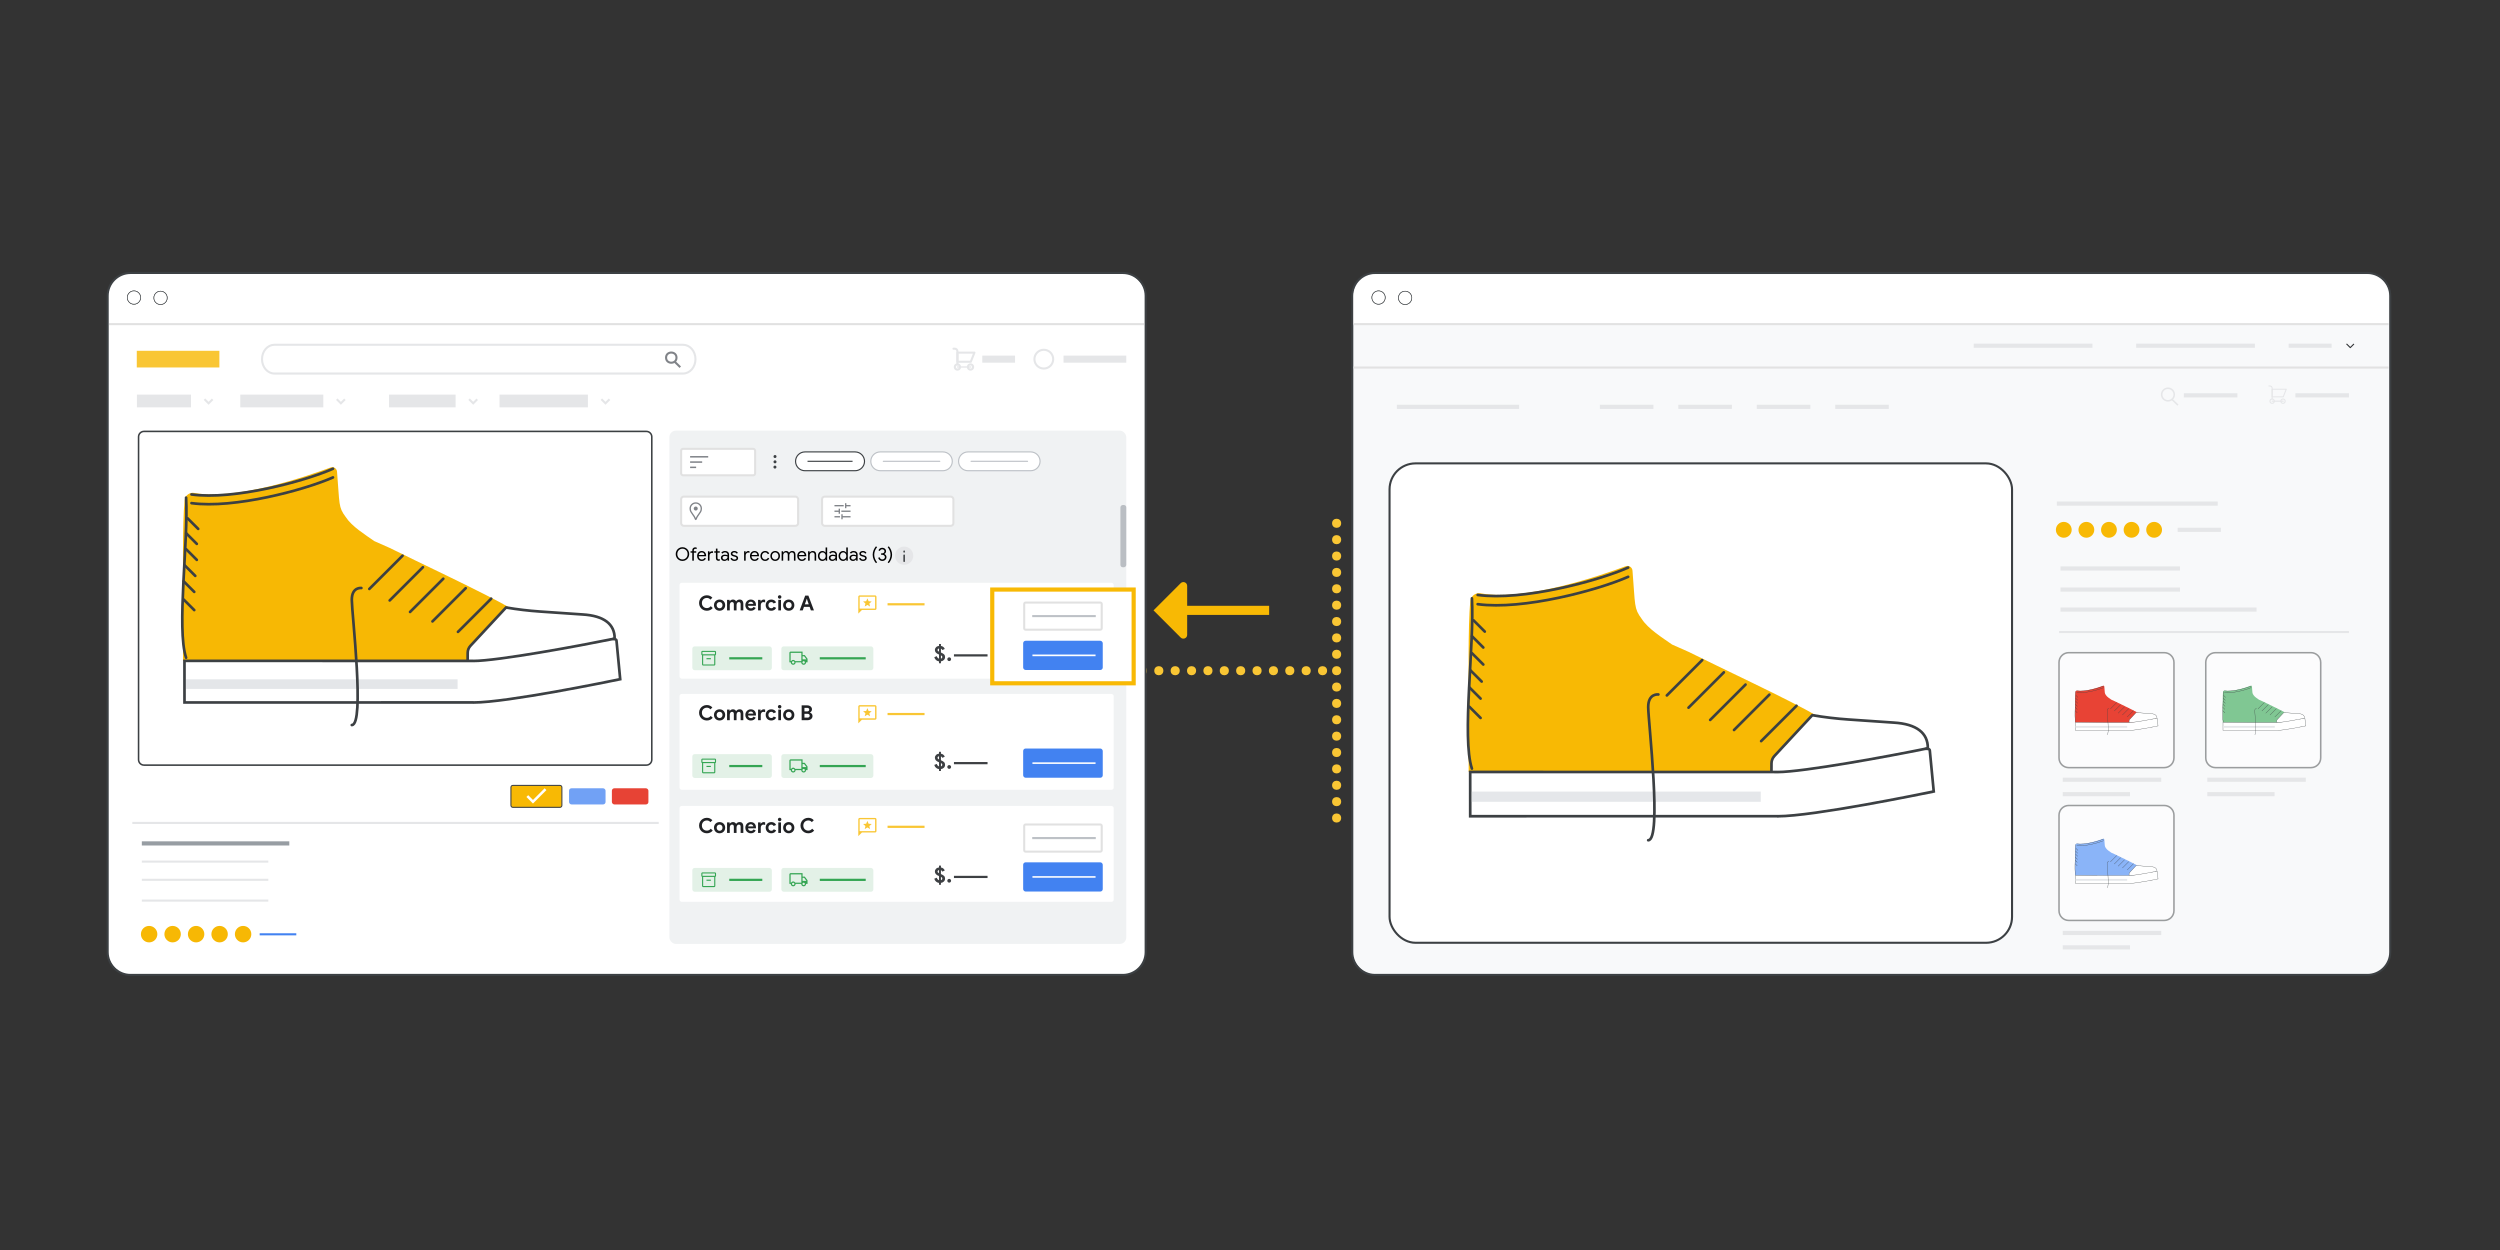 <?xml version="1.0" encoding="UTF-8"?>
<svg xmlns="http://www.w3.org/2000/svg" viewBox="0 0 1200 600">
  <rect x="0" y="0" width="1200" height="600" fill="#333333" stroke="none"/>
  <defs>
    <style>
      .cls-1, .cls-2, .cls-3, .cls-4, .cls-5, .cls-6, .cls-7, .cls-8, .cls-9, .cls-10, .cls-11 {
        stroke-linecap: round;
      }

      .cls-1, .cls-2, .cls-4, .cls-12, .cls-5, .cls-13, .cls-14, .cls-15, .cls-6, .cls-16, .cls-10, .cls-17 {
        stroke-linejoin: round;
      }

      .cls-1, .cls-3, .cls-12, .cls-5, .cls-15, .cls-18, .cls-7, .cls-8, .cls-19, .cls-9, .cls-20, .cls-10, .cls-21, .cls-11 {
        stroke: #3c4043;
      }

      .cls-1, .cls-22, .cls-23, .cls-24, .cls-15, .cls-19, .cls-20, .cls-10, .cls-25, .cls-21 {
        fill: #fff;
      }

      .cls-2, .cls-3, .cls-4, .cls-12, .cls-5, .cls-26, .cls-27, .cls-13, .cls-14, .cls-28, .cls-29, .cls-30, .cls-31, .cls-32, .cls-6, .cls-33, .cls-34, .cls-35, .cls-18, .cls-16, .cls-17, .cls-11 {
        fill: none;
      }

      .cls-2, .cls-28, .cls-32, .cls-6, .cls-35 {
        stroke: #e5e6e8;
      }

      .cls-3, .cls-26, .cls-27, .cls-28, .cls-29, .cls-30, .cls-23, .cls-24, .cls-31, .cls-32, .cls-33, .cls-34, .cls-35, .cls-7, .cls-8, .cls-9, .cls-20, .cls-21, .cls-11 {
        stroke-miterlimit: 10;
      }

      .cls-3, .cls-9, .cls-20 {
        stroke-width: .139px;
      }

      .cls-4, .cls-12, .cls-22, .cls-15 {
        stroke-width: .55px;
      }

      .cls-4, .cls-13, .cls-22 {
        stroke: #bdc1c6;
      }

      .cls-36 {
        opacity: .75;
      }

      .cls-36, .cls-37, .cls-38, .cls-39, .cls-40, .cls-41, .cls-42, .cls-43, .cls-44, .cls-45, .cls-46, .cls-47, .cls-48, .cls-49, .cls-50, .cls-51, .cls-25, .cls-52, .cls-53, .cls-54, .cls-55, .cls-56, .cls-57, .cls-58 {
        stroke-width: 0px;
      }

      .cls-36, .cls-45 {
        fill: #4282f1;
      }

      .cls-12, .cls-27, .cls-13, .cls-14, .cls-15, .cls-16, .cls-17 {
        stroke-linecap: square;
      }

      .cls-5 {
        stroke-width: .749px;
      }

      .cls-26 {
        stroke: #f8b904;
        stroke-width: 4.374px;
      }

      .cls-27 {
        stroke: #3d4043;
      }

      .cls-27, .cls-29, .cls-30 {
        stroke-width: 1.065px;
      }

      .cls-14 {
        stroke: #fff;
        stroke-width: .783px;
      }

      .cls-28, .cls-10 {
        stroke-width: .75px;
      }

      .cls-29, .cls-16 {
        stroke: #f9c634;
      }

      .cls-30 {
        stroke: #34a553;
      }

      .cls-23 {
        stroke: #e1e1e1;
      }

      .cls-24 {
        stroke: #e2e2e2;
      }

      .cls-31 {
        stroke: #979da3;
      }

      .cls-31, .cls-32 {
        stroke-width: 2px;
      }

      .cls-6 {
        stroke-width: .5px;
      }

      .cls-33 {
        stroke: #4282f1;
      }

      .cls-34 {
        stroke: #808388;
      }

      .cls-18, .cls-19 {
        stroke-width: .294px;
      }

      .cls-7 {
        fill: #cedff8;
      }

      .cls-7, .cls-8, .cls-21, .cls-11 {
        stroke-width: 1.295px;
      }

      .cls-8, .cls-9 {
        fill: #cfe0f9;
      }

      .cls-16 {
        stroke-width: 8px;
      }

      .cls-10 {
        opacity: .5;
      }

      .cls-17 {
        stroke: #2e3033;
        stroke-width: .513px;
      }

      .cls-38 {
        fill: #f8b904;
      }

      .cls-39 {
        fill: #f7b804;
      }

      .cls-40 {
        fill: #f9c634;
      }

      .cls-41 {
        fill: #f8f9fa;
      }

      .cls-42 {
        fill: #3d4043;
      }

      .cls-43 {
        fill: #3c4043;
      }

      .cls-44 {
        fill: #34a553;
      }

      .cls-46 {
        fill: #202124;
      }

      .cls-47 {
        fill: #e1e1e1;
      }

      .cls-48 {
        fill: #8ab4f8;
      }

      .cls-49 {
        fill: #babec3;
      }

      .cls-50 {
        fill: #808388;
      }

      .cls-51 {
        fill: #80c793;
      }

      .cls-52 {
        fill: #e3f1e7;
      }

      .cls-53 {
        fill: #e4e6e9;
      }

      .cls-54 {
        fill: #e74335;
      }

      .cls-55 {
        fill: #e84335;
      }

      .cls-56 {
        fill: #e5e7ea;
      }

      .cls-57 {
        fill: #e5e6e8;
      }

      .cls-58 {
        fill: #f0f2f3;
      }
    </style>
  </defs>
  <g id="Artwork">
    <g>
      <circle class="cls-40" cx="548.372" cy="321.937" r="2.181"/>
      <circle class="cls-40" cx="556.232" cy="321.937" r="2.181"/>
      <circle class="cls-40" cx="564.091" cy="321.937" r="2.181"/>
      <circle class="cls-40" cx="571.95" cy="321.937" r="2.181"/>
      <circle class="cls-40" cx="579.81" cy="321.937" r="2.181"/>
      <circle class="cls-40" cx="587.669" cy="321.937" r="2.181"/>
      <circle class="cls-40" cx="595.528" cy="321.937" r="2.181"/>
      <circle class="cls-40" cx="603.387" cy="321.937" r="2.181"/>
      <circle class="cls-40" cx="611.247" cy="321.937" r="2.181"/>
      <circle class="cls-40" cx="619.106" cy="321.937" r="2.181"/>
      <circle class="cls-40" cx="626.965" cy="321.937" r="2.181"/>
      <circle class="cls-40" cx="634.824" cy="321.937" r="2.181"/>
      <circle class="cls-40" cx="641.58" cy="321.937" r="2.181"/>
      <circle class="cls-40" cx="641.58" cy="306.196" r="2.181"/>
      <circle class="cls-40" cx="641.58" cy="298.337" r="2.181"/>
      <circle class="cls-40" cx="641.58" cy="290.478" r="2.181"/>
      <circle class="cls-40" cx="641.58" cy="282.618" r="2.181"/>
      <circle class="cls-40" cx="641.58" cy="274.759" r="2.181"/>
      <circle class="cls-40" cx="641.58" cy="266.9" r="2.181"/>
      <circle class="cls-40" cx="641.58" cy="259.041" r="2.181"/>
      <circle class="cls-40" cx="641.58" cy="251.181" r="2.181"/>
      <circle class="cls-40" cx="641.58" cy="314.055" r="2.181"/>
      <circle class="cls-40" cx="641.58" cy="329.774" r="2.181"/>
      <circle class="cls-40" cx="641.58" cy="337.633" r="2.181"/>
      <circle class="cls-40" cx="641.58" cy="345.493" r="2.181"/>
      <circle class="cls-40" cx="641.58" cy="353.352" r="2.181"/>
      <circle class="cls-40" cx="641.58" cy="361.211" r="2.181"/>
      <circle class="cls-40" cx="641.58" cy="369.07" r="2.181"/>
      <circle class="cls-40" cx="641.58" cy="376.93" r="2.181"/>
      <circle class="cls-40" cx="641.58" cy="384.789" r="2.181"/>
      <circle class="cls-40" cx="641.58" cy="392.648" r="2.181"/>
    </g>
    <g>
      <rect class="cls-25" x="51.685" y="131.029" width="498.231" height="336.941" rx="10.964" ry="10.964"/>
      <path class="cls-43" d="m538.951,131.529c5.77,0,10.464,4.694,10.464,10.464v315.013c0,5.77-4.694,10.464-10.464,10.464H62.648c-5.77,0-10.464-4.694-10.464-10.464V141.993c0-5.77,4.694-10.464,10.464-10.464h476.303m0-1H62.648c-6.331,0-11.464,5.133-11.464,11.464v315.013c0,6.331,5.133,11.464,11.464,11.464h476.303c6.331,0,11.464-5.133,11.464-11.464V141.993c0-6.331-5.133-11.464-11.464-11.464h0Z"/>
    </g>
    <path class="cls-25" d="m62.826,132.372h475.772c5.807,0,10.522,4.715,10.522,10.522v12.48H52.323v-12.498c0-5.797,4.706-10.503,10.503-10.503Z"/>
    <circle class="cls-18" cx="64.303" cy="142.826" r="3.189"/>
    <circle class="cls-18" cx="77.06" cy="142.975" r="3.189"/>
    <circle class="cls-19" cx="64.303" cy="142.826" r="3.189"/>
    <circle class="cls-19" cx="77.06" cy="142.975" r="3.189"/>
    <path class="cls-23" d="m52.323,155.583h496.797"/>
    <path class="cls-16" d="m69.653,172.395h31.651"/>
    <path class="cls-35" d="m125.763,172.395c0-3.811,2.662-6.9,5.946-6.9h196.171c3.284,0,5.946,3.089,5.946,6.9s-2.662,6.9-5.946,6.9h-196.171c-3.284,0-5.946-3.089-5.946-6.9Z"/>
    <g>
      <path class="cls-34" d="m323.835,173.623l2.695,2.635"/>
      <ellipse class="cls-34" cx="322.213" cy="171.667" rx="2.502" ry="2.442"/>
    </g>
    <rect class="cls-57" x="65.717" y="189.417" width="25.965" height="6.113"/>
    <polyline class="cls-35" points="98.142 191.607 100.123 193.588 102.059 191.653"/>
    <rect class="cls-57" x="115.333" y="189.417" width="39.853" height="6.113"/>
    <polyline class="cls-35" points="161.647 191.607 163.628 193.588 165.564 191.653"/>
    <rect class="cls-57" x="186.737" y="189.417" width="31.955" height="6.113"/>
    <polyline class="cls-35" points="225.151 191.607 227.133 193.588 229.068 191.653"/>
    <rect class="cls-57" x="239.774" y="189.417" width="42.422" height="6.113"/>
    <polyline class="cls-35" points="288.656 191.607 290.638 193.588 292.573 191.653"/>
    <g>
      <circle class="cls-35" cx="501.029" cy="172.395" r="4.504"/>
      <g>
        <circle class="cls-2" cx="465.843" cy="176.163" r="1.256"/>
        <path class="cls-2" d="m459.562,174.907v-6.281c0-.694-.562-1.256-1.256-1.256h-.628"/>
        <path class="cls-2" d="m465.977,173.651l1.75-4.396h-8.165v4.396h6.415Z"/>
        <circle class="cls-2" cx="459.562" cy="176.163" r="1.256"/>
        <path class="cls-57" d="m459.562,175.849c-.173,0-.314.141-.314.314s.141.314.314.314v-.628Zm6.434.628c.173,0,.314-.141.314-.314s-.141-.314-.314-.314v.628Zm-6.434,0h6.434v-.628h-6.434v.628Z"/>
      </g>
      <rect class="cls-57" x="471.497" y="170.696" width="15.727" height="3.397"/>
      <rect class="cls-57" x="510.497" y="170.696" width="30.116" height="3.397"/>
    </g>
    <path class="cls-39" d="m71.569,452.348c2.19,0,3.955-1.765,3.955-3.956s-1.765-3.955-3.955-3.955-3.934,1.786-3.934,3.976c0,2.169,1.765,3.934,3.934,3.934Z"/>
    <path class="cls-39" d="m82.846,452.348c2.19,0,3.955-1.765,3.955-3.956s-1.765-3.955-3.955-3.955-3.934,1.786-3.934,3.976c0,2.169,1.765,3.934,3.934,3.934Z"/>
    <path class="cls-39" d="m94.123,452.348c2.19,0,3.955-1.765,3.955-3.956s-1.765-3.955-3.955-3.955-3.934,1.786-3.934,3.976c0,2.169,1.765,3.934,3.934,3.934Z"/>
    <path class="cls-39" d="m105.4,452.348c2.19,0,3.955-1.765,3.955-3.956s-1.765-3.955-3.955-3.955-3.934,1.786-3.934,3.976c0,2.169,1.765,3.934,3.934,3.934Z"/>
    <path class="cls-39" d="m116.677,452.348c2.19,0,3.955-1.765,3.955-3.956s-1.765-3.955-3.955-3.955-3.934,1.786-3.934,3.976c0,2.169,1.765,3.934,3.934,3.934Z"/>
    <path class="cls-35" d="m63.51,395.012h252.684"/>
    <path class="cls-33" d="m124.642,448.469h17.581"/>
    <path class="cls-35" d="m68.077,413.572h60.717"/>
    <path class="cls-35" d="m68.077,422.306h60.717"/>
    <path class="cls-31" d="m68.077,404.839h70.791"/>
    <rect class="cls-58" x="321.315" y="206.697" width="219.298" height="246.399" rx="3.13" ry="3.13"/>
    <rect class="cls-25" x="326.181" y="279.745" width="208.392" height="46.01" rx="1.061" ry="1.061"/>
    <rect class="cls-23" x="326.944" y="238.374" width="56.148" height="14.026" rx="1.261" ry="1.261"/>
    <rect class="cls-23" x="394.584" y="238.374" width="63.048" height="14.026" rx="1.261" ry="1.261"/>
    <path class="cls-50" d="m333.96,249.657c-.092,0-.176-.027-.251-.08s-.13-.13-.166-.23c-.135-.392-.304-.762-.507-1.11s-.486-.762-.849-1.238c-.356-.47-.648-.918-.875-1.345s-.342-.943-.342-1.548c0-.833.29-1.539.87-2.119.58-.58,1.286-.87,2.119-.87s1.539.29,2.119.87.87,1.286.87,2.119c0,.648-.123,1.187-.368,1.617s-.528.856-.849,1.276c-.384.512-.674.938-.87,1.276s-.358.696-.486,1.073c-.036.1-.091.176-.166.23s-.158.08-.251.08Zm0-1.025c.185-.392.37-.733.555-1.025.185-.292.42-.626.705-1.004.313-.406.573-.79.779-1.153s.31-.811.31-1.345c0-.648-.23-1.201-.689-1.66s-1.012-.689-1.66-.689-1.201.23-1.66.689-.689,1.012-.689,1.66c0,.534.103.982.31,1.345s.466.747.779,1.153c.285.377.52.712.705,1.004.185.292.37.633.555,1.025Zm0-3.566c.271,0,.498-.094.683-.283s.278-.415.278-.678c0-.271-.092-.498-.278-.683s-.413-.278-.683-.278c-.263,0-.489.092-.678.278s-.283.413-.283.683c0,.263.094.489.283.678s.415.283.678.283Z"/>
    <path class="cls-50" d="m403.836,249.247v-2.413h.643v.89h3.786v.643h-3.786v.879h-.643Zm-3.292-.879v-.643h2.649v.643h-2.649Zm2.006-1.78v-.879h-2.006v-.643h2.006v-.901h.643v2.424h-.643Zm1.287-.879v-.643h4.429v.643h-4.429Zm1.78-1.77v-2.413h.643v.879h2.006v.643h-2.006v.89h-.643Zm-5.073-.89v-.643h4.429v.643h-4.429Z"/>
    <g>
      <circle class="cls-43" cx="371.972" cy="224.199" r=".719"/>
      <circle class="cls-43" cx="372.005" cy="221.681" r=".719"/>
      <circle class="cls-43" cx="372.005" cy="219.131" r=".719"/>
    </g>
    <rect class="cls-23" x="326.944" y="215.44" width="35.516" height="12.713" rx=".935" ry=".935"/>
    <path class="cls-50" d="m331.248,224.692v-.724h2.896v.724h-2.896Zm0-2.534v-.724h5.792v.724h-5.792Zm0-2.534v-.724h8.689v.724h-8.689Z"/>
    <path class="cls-15" d="m386.382,216.92h24.075c2.493,0,4.514,2.021,4.514,4.514h0c0,2.493-2.021,4.514-4.514,4.514h-24.075c-2.493,0-4.514-2.021-4.514-4.514h0c0-2.493,2.021-4.514,4.514-4.514Z"/>
    <path class="cls-22" d="m422.495,216.92h30.094c2.493,0,4.514,2.021,4.514,4.514h0c0,2.493-2.021,4.514-4.514,4.514h-30.094c-2.493,0-4.514-2.021-4.514-4.514h0c0-2.493,2.021-4.514,4.514-4.514Z"/>
    <path class="cls-22" d="m464.626,216.92h30.094c2.493,0,4.514,2.021,4.514,4.514h0c0,2.493-2.021,4.514-4.514,4.514h-30.094c-2.493,0-4.514-2.021-4.514-4.514h0c0-2.493,2.021-4.514,4.514-4.514Z"/>
    <path class="cls-12" d="m387.887,221.434h21.066"/>
    <path class="cls-4" d="m423.999,221.434h27.085"/>
    <path class="cls-4" d="m466.131,221.434h27.085"/>
    <path class="cls-27" d="m458.427,314.583h15.061"/>
    <rect class="cls-52" x="332.31" y="310.265" width="38.175" height="11.441" rx="1.144" ry="1.144"/>
    <path class="cls-30" d="m350.042,315.986h15.863"/>
    <path class="cls-44" d="m336.989,318.921v-4.346c-.083-.012-.162-.071-.238-.177s-.115-.221-.115-.344v-1.122c0-.136.053-.258.159-.367s.23-.163.371-.163h6.007c.136,0,.258.054.367.163s.163.231.163.367v1.122c0,.124-.038.238-.115.344s-.156.165-.238.177v4.346c0,.136-.054.261-.163.376s-.231.172-.367.172h-5.301c-.141,0-.265-.057-.371-.172s-.159-.24-.159-.376Zm.53-4.338v4.355h5.301v-4.355h-5.301Zm5.654-.53v-1.122h-6.007v1.122h6.007Zm-4.064,2.385h2.12v-.53h-2.12v.53Zm-1.59,2.5v-4.355,4.355Z"/>
    <rect class="cls-52" x="375.045" y="310.265" width="44.161" height="11.441" rx="1.144" ry="1.144"/>
    <path class="cls-30" d="m393.497,315.986h22.046"/>
    <path class="cls-44" d="m380.733,319.1c-.324,0-.601-.114-.828-.341-.228-.227-.342-.503-.342-.828h-.654v-4.567c0-.159.059-.297.178-.416s.258-.178.416-.178h5.736v1.654h1.04l1.347,1.793v1.714h-.703c0,.325-.114.601-.341.828-.227.227-.503.341-.827.341s-.601-.114-.828-.341c-.228-.227-.342-.503-.342-.828h-2.685c0,.324-.114.599-.341.827-.227.228-.503.342-.827.342Zm-.001-.594c.159,0,.294-.056.406-.168.112-.112.168-.248.168-.406s-.056-.294-.168-.406c-.112-.112-.248-.168-.406-.168s-.294.056-.406.168-.168.248-.168.406.056.294.168.406.248.168.406.168Zm-1.228-1.169h.218c.112-.178.254-.32.426-.426.172-.106.363-.159.575-.159s.404.054.579.164.319.249.431.421h2.913v-3.973h-5.141v3.973Zm6.251,1.169c.159,0,.294-.056.406-.168s.168-.248.168-.406-.056-.294-.168-.406-.248-.168-.406-.168-.294.056-.406.168-.168.248-.168.406.056.294.168.406.248.168.406.168Zm-.515-2.021h1.843l-1.1-1.466h-.743v1.466Z"/>
    <g>
      <path class="cls-42" d="m453.066,316.783c-.377.363-.848.586-1.412.669v.92h-.93v-.909c-.537-.076-1.007-.285-1.411-.627s-.69-.805-.856-1.391l1.201-.491c.076.286.209.537.398.753s.411.366.669.449v-1.996l-.094-.031c-1.255-.488-1.882-1.199-1.882-2.133,0-.509.179-.946.538-1.312.359-.366.838-.584,1.438-.653v-.899h.93v.92c.51.084.914.264,1.213.538.3.275.506.584.617.926l-1.171.522c-.049-.153-.129-.293-.24-.418-.112-.126-.251-.22-.419-.282v1.871c.67.278,1.166.574,1.49.889.324.314.486.731.486,1.254,0,.593-.189,1.069-.565,1.432Zm-2.869-4.354c.107.122.283.246.527.371v-1.525c-.209.056-.377.145-.502.272-.125.125-.188.275-.188.449,0,.167.054.312.162.434Zm1.923,3.418c.114-.136.173-.298.173-.485,0-.189-.047-.342-.142-.46-.094-.119-.26-.237-.497-.355v1.609c.195-.069.351-.172.466-.309Z"/>
      <path class="cls-42" d="m454.974,317.06c-.178-.178-.267-.392-.267-.643s.089-.464.267-.638.392-.262.643-.262.466.088.644.262.266.387.266.638-.088.465-.266.643-.393.267-.644.267-.465-.089-.643-.267Z"/>
    </g>
    <g>
      <path class="cls-29" d="m426.023,290.056h17.76"/>
      <path class="cls-40" d="m411.979,294.522v-8.074c0-.175.066-.327.196-.458s.284-.196.458-.196h7.42c.175,0,.327.066.458.196s.196.284.196.458v5.674c0,.175-.066.327-.196.458s-.284.196-.458.196h-6.329l-1.746,1.746Zm.655-2.401h7.42v-5.674h-7.42v5.674Zm0,0v-5.674,5.674Zm2.433-.982l1.277-.775,1.277.775-.338-1.451,1.135-.982-1.495-.12-.578-1.375-.578,1.375-1.495.12,1.135.982-.338,1.451Z"/>
    </g>
    <g>
      <rect class="cls-25" x="66.508" y="207.072" width="246.353" height="160.187" rx="2.616" ry="2.616"/>
      <path class="cls-43" d="m310.246,207.447c1.236,0,2.241,1.005,2.241,2.241v154.955c0,1.236-1.005,2.241-2.241,2.241H69.124c-1.236,0-2.241-1.005-2.241-2.241v-154.955c0-1.236,1.005-2.241,2.241-2.241h241.122m0-.75H69.124c-1.652,0-2.991,1.339-2.991,2.991v154.955c0,1.652,1.339,2.991,2.991,2.991h241.122c1.652,0,2.991-1.339,2.991-2.991v-154.955c0-1.652-1.339-2.991-2.991-2.991h0Z"/>
    </g>
    <rect class="cls-49" x="524.267" y="255.933" width="29.874" height="2.819" rx="1.136" ry="1.136" transform="translate(796.547 -281.862) rotate(90)"/>
    <g>
      <path class="cls-38" d="m246.177,376.985h22.602c.512,0,.928.416.928.928v8.683c0,.512-.416.928-.928.928h-22.602c-.511,0-.927-.415-.927-.927v-8.684c0-.512.416-.928.928-.928Z"/>
      <path class="cls-43" d="m268.779,377.236c.373,0,.677.304.677.677v8.683c0,.373-.304.677-.677.677h-22.603c-.373,0-.677-.304-.677-.677v-8.683c0-.373.304-.677.677-.677h22.603m0-.5h-22.603c-.647,0-1.177.53-1.177,1.177v8.683c0,.647.53,1.177,1.177,1.177h22.603c.647,0,1.177-.53,1.177-1.177v-8.683c0-.647-.53-1.177-1.177-1.177h0Z"/>
    </g>
    <rect class="cls-36" x="273.135" y="378.377" width="17.533" height="7.754" rx="1.177" ry="1.177"/>
    <rect class="cls-54" x="293.704" y="378.377" width="17.533" height="7.754" rx="1.177" ry="1.177"/>
    <rect class="cls-25" x="326.181" y="333.096" width="208.392" height="46.01" rx="1.061" ry="1.061"/>
    <rect class="cls-25" x="326.181" y="386.86" width="208.392" height="46.01" rx="1.061" ry="1.061"/>
    <path class="cls-27" d="m458.427,366.305h15.061"/>
    <rect class="cls-52" x="332.31" y="361.987" width="38.175" height="11.441" rx="1.144" ry="1.144"/>
    <path class="cls-30" d="m350.042,367.707h15.863"/>
    <path class="cls-44" d="m336.989,370.643v-4.346c-.083-.012-.162-.071-.238-.177s-.115-.221-.115-.344v-1.122c0-.136.053-.258.159-.367s.23-.163.371-.163h6.007c.136,0,.258.054.367.163s.163.231.163.367v1.122c0,.124-.038.238-.115.344s-.156.165-.238.177v4.346c0,.136-.054.261-.163.376s-.231.172-.367.172h-5.301c-.141,0-.265-.057-.371-.172s-.159-.24-.159-.376Zm.53-4.338v4.355h5.301v-4.355h-5.301Zm5.654-.53v-1.122h-6.007v1.122h6.007Zm-4.064,2.385h2.12v-.53h-2.12v.53Zm-1.59,2.5v-4.355,4.355Z"/>
    <rect class="cls-52" x="375.045" y="361.987" width="44.161" height="11.441" rx="1.144" ry="1.144"/>
    <path class="cls-30" d="m393.497,367.707h22.046"/>
    <path class="cls-44" d="m380.733,370.822c-.324,0-.601-.114-.828-.341-.228-.227-.342-.503-.342-.828h-.654v-4.567c0-.159.059-.297.178-.416s.258-.178.416-.178h5.736v1.654h1.04l1.347,1.793v1.714h-.703c0,.325-.114.601-.341.828-.227.227-.503.341-.827.341s-.601-.114-.828-.341c-.228-.227-.342-.503-.342-.828h-2.685c0,.324-.114.599-.341.827-.227.228-.503.342-.827.342Zm-.001-.594c.159,0,.294-.056.406-.168.112-.112.168-.248.168-.406s-.056-.294-.168-.406c-.112-.112-.248-.168-.406-.168s-.294.056-.406.168-.168.248-.168.406.056.294.168.406.248.168.406.168Zm-1.228-1.169h.218c.112-.178.254-.32.426-.426.172-.106.363-.159.575-.159s.404.054.579.164.319.249.431.421h2.913v-3.973h-5.141v3.973Zm6.251,1.169c.159,0,.294-.056.406-.168s.168-.248.168-.406-.056-.294-.168-.406-.248-.168-.406-.168-.294.056-.406.168-.168.248-.168.406.056.294.168.406.248.168.406.168Zm-.515-2.021h1.843l-1.1-1.466h-.743v1.466Z"/>
    <g>
      <path class="cls-42" d="m453.066,368.505c-.377.363-.848.586-1.412.669v.92h-.93v-.909c-.537-.076-1.007-.285-1.411-.627s-.69-.805-.856-1.391l1.201-.491c.076.286.209.537.398.753s.411.366.669.449v-1.996l-.094-.031c-1.255-.488-1.882-1.199-1.882-2.133,0-.509.179-.946.538-1.312.359-.366.838-.584,1.438-.653v-.899h.93v.92c.51.084.914.264,1.213.538.3.275.506.584.617.926l-1.171.522c-.049-.153-.129-.293-.24-.418-.112-.126-.251-.22-.419-.282v1.871c.67.278,1.166.574,1.49.889.324.314.486.731.486,1.254,0,.593-.189,1.069-.565,1.432Zm-2.869-4.354c.107.122.283.246.527.371v-1.525c-.209.056-.377.145-.502.272-.125.125-.188.275-.188.449,0,.167.054.312.162.434Zm1.923,3.418c.114-.136.173-.298.173-.485,0-.189-.047-.342-.142-.46-.094-.119-.26-.237-.497-.355v1.609c.195-.069.351-.172.466-.309Z"/>
      <path class="cls-42" d="m454.974,368.782c-.178-.178-.267-.392-.267-.643s.089-.464.267-.638.392-.262.643-.262.466.088.644.262.266.387.266.638-.088.465-.266.643-.393.267-.644.267-.465-.089-.643-.267Z"/>
    </g>
    <rect class="cls-45" x="491.115" y="359.29" width="38.206" height="14.031" rx="1.186" ry="1.186"/>
    <path class="cls-14" d="m495.961,366.306h29.512"/>
    <path class="cls-27" d="m458.427,420.926h15.061"/>
    <rect class="cls-52" x="332.31" y="416.607" width="38.175" height="11.441" rx="1.144" ry="1.144"/>
    <path class="cls-30" d="m350.042,422.328h15.863"/>
    <path class="cls-44" d="m336.989,425.263v-4.346c-.083-.012-.162-.071-.238-.177s-.115-.221-.115-.344v-1.122c0-.136.053-.258.159-.367s.23-.163.371-.163h6.007c.136,0,.258.054.367.163s.163.231.163.367v1.122c0,.124-.038.238-.115.344s-.156.165-.238.177v4.346c0,.136-.054.261-.163.376s-.231.172-.367.172h-5.301c-.141,0-.265-.057-.371-.172s-.159-.24-.159-.376Zm.53-4.338v4.355h5.301v-4.355h-5.301Zm5.654-.53v-1.122h-6.007v1.122h6.007Zm-4.064,2.385h2.12v-.53h-2.12v.53Zm-1.59,2.5v-4.355,4.355Z"/>
    <rect class="cls-52" x="375.045" y="416.607" width="44.161" height="11.441" rx="1.144" ry="1.144"/>
    <path class="cls-30" d="m393.497,422.328h22.046"/>
    <path class="cls-44" d="m380.733,425.442c-.324,0-.601-.114-.828-.341-.228-.227-.342-.503-.342-.828h-.654v-4.567c0-.159.059-.297.178-.416s.258-.178.416-.178h5.736v1.654h1.04l1.347,1.793v1.714h-.703c0,.325-.114.601-.341.828-.227.227-.503.341-.827.341s-.601-.114-.828-.341c-.228-.227-.342-.503-.342-.828h-2.685c0,.324-.114.599-.341.827-.227.228-.503.342-.827.342Zm-.001-.594c.159,0,.294-.056.406-.168.112-.112.168-.248.168-.406s-.056-.294-.168-.406c-.112-.112-.248-.168-.406-.168s-.294.056-.406.168-.168.248-.168.406.056.294.168.406.248.168.406.168Zm-1.228-1.169h.218c.112-.178.254-.32.426-.426.172-.106.363-.159.575-.159s.404.054.579.164.319.249.431.421h2.913v-3.973h-5.141v3.973Zm6.251,1.169c.159,0,.294-.056.406-.168s.168-.248.168-.406-.056-.294-.168-.406-.248-.168-.406-.168-.294.056-.406.168-.168.248-.168.406.056.294.168.406.248.168.406.168Zm-.515-2.021h1.843l-1.1-1.466h-.743v1.466Z"/>
    <g>
      <path class="cls-42" d="m453.066,423.125c-.377.363-.848.586-1.412.669v.92h-.93v-.909c-.537-.076-1.007-.285-1.411-.627s-.69-.805-.856-1.391l1.201-.491c.076.286.209.537.398.753s.411.366.669.449v-1.996l-.094-.031c-1.255-.488-1.882-1.199-1.882-2.133,0-.509.179-.946.538-1.312.359-.366.838-.584,1.438-.653v-.899h.93v.92c.51.084.914.264,1.213.538.3.275.506.584.617.926l-1.171.522c-.049-.153-.129-.293-.24-.418-.112-.126-.251-.22-.419-.282v1.871c.67.278,1.166.574,1.49.889.324.314.486.731.486,1.254,0,.593-.189,1.069-.565,1.432Zm-2.869-4.354c.107.122.283.246.527.371v-1.525c-.209.056-.377.145-.502.272-.125.125-.188.275-.188.449,0,.167.054.312.162.434Zm1.923,3.418c.114-.136.173-.298.173-.485,0-.189-.047-.342-.142-.46-.094-.119-.26-.237-.497-.355v1.609c.195-.069.351-.172.466-.309Z"/>
      <path class="cls-42" d="m454.974,423.402c-.178-.178-.267-.392-.267-.643s.089-.464.267-.638.392-.262.643-.262.466.088.644.262.266.387.266.638-.088.465-.266.643-.393.267-.644.267-.465-.089-.643-.267Z"/>
    </g>
    <rect class="cls-45" x="491.115" y="413.91" width="38.206" height="14.031" rx="1.186" ry="1.186"/>
    <path class="cls-14" d="m495.961,420.927h29.512"/>
    <g>
      <path class="cls-29" d="m426.023,342.739h17.76"/>
      <path class="cls-40" d="m411.979,347.205v-8.074c0-.175.066-.327.196-.458s.284-.196.458-.196h7.42c.175,0,.327.066.458.196s.196.284.196.458v5.674c0,.175-.066.327-.196.458s-.284.196-.458.196h-6.329l-1.746,1.746Zm.655-2.401h7.42v-5.674h-7.42v5.674Zm0,0v-5.674,5.674Zm2.433-.982l1.277-.775,1.277.775-.338-1.451,1.135-.982-1.495-.12-.578-1.375-.578,1.375-1.495.12,1.135.982-.338,1.451Z"/>
    </g>
    <g>
      <path class="cls-29" d="m426.023,396.87h17.76"/>
      <path class="cls-40" d="m411.979,401.336v-8.074c0-.175.066-.327.196-.458s.284-.196.458-.196h7.42c.175,0,.327.066.458.196s.196.284.196.458v5.674c0,.175-.066.327-.196.458s-.284.196-.458.196h-6.329l-1.746,1.746Zm.655-2.401h7.42v-5.674h-7.42v5.674Zm0,0v-5.674,5.674Zm2.433-.982l1.277-.775,1.277.775-.338-1.451,1.135-.982-1.495-.12-.578-1.375-.578,1.375-1.495.12,1.135.982-.338,1.451Z"/>
    </g>
    <path class="cls-25" d="m255.827,385.702l-3.157-3.157.867-.867,2.29,2.29,5.591-5.591.867.867-6.458,6.458Z"/>
    <g>
      <g>
        <path class="cls-39" d="m179.647,259.725c-4.256-3.011-10.783-7.01-13.716-11.582-3.58-4.812-2.848-5.834-4.158-21.779-.125-1.522-1.672-2.506-3.103-1.97-10.139,3.801-45.023,16.008-65.399,12.217-2.252-.419-4.391,1.172-4.642,3.449-1.214,10.986-.639,39.589-.859,43.515.056,1.029-.001,1.628,0,2.291l.094,31.334,134.262,2.557,48.81-3.609,22.291-8.513-47.795-15.499c-11.943-7.047-46.43-23.117-58.377-29.136l-7.408-3.277Z"/>
        <path class="cls-21" d="m224.462,318.283l46.475-2.133,24.1-9.738c0-6.743-4.984-10.857-15.402-11.466l-20.48-1.408c-5.445-.374-10.868-1.021-16.249-1.938h0s-17.092,18.401-17.092,18.401c-.843.907-1.314,2.097-1.322,3.335l-.03,4.947Z"/>
        <path class="cls-21" d="m227.257,337.204l-.098-.032-138.606.009-.011-19.967,138.602.023.061.02c11.763-.028,50.827-7.251,66.367-10.437.806-.165,2.34-.115,2.34.648l1.782,18.55c-5.477,1.102-54.025,11.141-70.437,11.186Z"/>
        <line class="cls-7" x1="193.218" y1="266.744" x2="177.28" y2="282.682"/>
        <path class="cls-11" d="m159.816,224.996c-13.56,6.005-47.549,15.145-67.895,12.345"/>
        <path class="cls-11" d="m159.816,229.161c-13.56,6.005-47.549,15.145-67.895,12.345"/>
        <path class="cls-11" d="m89.323,315.694c-4.659-13.945,1.2-56.236,0-76.81"/>
        <line class="cls-7" x1="202.994" y1="272.269" x2="187.055" y2="288.208"/>
        <line class="cls-7" x1="212.77" y1="277.795" x2="196.831" y2="293.733"/>
        <line class="cls-7" x1="207.59" y1="298.275" x2="223.529" y2="282.337"/>
        <line class="cls-7" x1="235.764" y1="287.362" x2="219.826" y2="303.301"/>
        <rect class="cls-53" x="89.323" y="326.067" width="130.328" height="4.609"/>
        <path class="cls-11" d="m173.453,282.254s-4.588-.655-4.588,5.681,6.336,60.085,0,60.085"/>
      </g>
      <line class="cls-7" x1="89.382" y1="255.98" x2="94.461" y2="261.058"/>
      <line class="cls-7" x1="95.126" y1="253.87" x2="90.047" y2="248.791"/>
      <line class="cls-7" x1="89.382" y1="263.661" x2="94.461" y2="268.739"/>
      <line class="cls-7" x1="93.722" y1="276.42" x2="88.644" y2="271.342"/>
      <line class="cls-7" x1="88.154" y1="279.023" x2="93.232" y2="284.102"/>
      <line class="cls-7" x1="93.232" y1="292.845" x2="88.154" y2="287.767"/>
    </g>
    <g>
      <path class="cls-57" d="m433.991,262.368c-2.417,0-4.376,1.959-4.376,4.376s1.959,4.376,4.376,4.376,4.376-1.959,4.376-4.376-1.959-4.376-4.376-4.376Z"/>
      <path class="cls-5" d="m433.991,266.527v2.865"/>
      <path class="cls-5" d="m433.991,264.602v.287"/>
    </g>
    <g>
      <rect class="cls-25" x="491.615" y="395.756" width="37.205" height="13.03" rx=".685" ry=".685"/>
      <path class="cls-47" d="m528.135,396.256c.103,0,.186.084.186.186v11.658c0,.103-.084.186-.186.186h-35.834c-.103,0-.186-.084-.186-.186v-11.658c0-.103.084-.186.186-.186h35.834m0-1h-35.834c-.655,0-1.186.531-1.186,1.186v11.658c0,.655.531,1.186,1.186,1.186h35.834c.655,0,1.186-.531,1.186-1.186v-11.658c0-.655-.531-1.186-1.186-1.186h0Z"/>
    </g>
    <path class="cls-13" d="m495.961,402.272h29.512"/>
    <g>
      <rect class="cls-25" x="476.28" y="282.987" width="67.875" height="44.993"/>
      <path class="cls-38" d="m543.155,283.987v42.993h-65.875v-42.993h65.875m2-2h-69.875v46.993h69.875v-46.993h0Z"/>
    </g>
    <g>
      <path class="cls-38" d="m566.733,306.018l-13.046-13.046,13.046-13.046c1.146-1.146,3.105-.334,3.105,1.286v23.52c0,1.62-1.959,2.432-3.105,1.286Z"/>
      <line class="cls-26" x1="561.762" y1="292.972" x2="609.191" y2="292.972"/>
    </g>
    <rect class="cls-45" x="491.115" y="307.568" width="38.206" height="14.031" rx="1.186" ry="1.186"/>
    <path class="cls-14" d="m495.961,314.584h29.512"/>
    <g>
      <rect class="cls-25" x="491.615" y="289.22" width="37.205" height="13.03" rx=".685" ry=".685"/>
      <path class="cls-47" d="m528.135,289.719c.103,0,.186.084.186.186v11.658c0,.103-.084.186-.186.186h-35.834c-.103,0-.186-.084-.186-.186v-11.658c0-.103.084-.186.186-.186h35.834m0-1h-35.834c-.655,0-1.186.531-1.186,1.186v11.658c0,.655.531,1.186,1.186,1.186h35.834c.655,0,1.186-.531,1.186-1.186v-11.658c0-.655-.531-1.186-1.186-1.186h0Z"/>
    </g>
    <path class="cls-13" d="m495.961,295.736h29.512"/>
    <path class="cls-35" d="m68.077,432.287h60.717"/>
    <g>
      <g>
        <rect class="cls-41" x="649.085" y="131.029" width="498.231" height="336.941" rx="10.964" ry="10.964"/>
        <path class="cls-43" d="m1136.352,131.529c5.77,0,10.464,4.694,10.464,10.464v315.013c0,5.77-4.694,10.464-10.464,10.464h-476.303c-5.77,0-10.464-4.694-10.464-10.464V141.993c0-5.77,4.694-10.464,10.464-10.464h476.303m0-1h-476.303c-6.331,0-11.464,5.133-11.464,11.464v315.013c0,6.331,5.133,11.464,11.464,11.464h476.303c6.331,0,11.464-5.133,11.464-11.464V141.993c0-6.331-5.133-11.464-11.464-11.464h0Z"/>
      </g>
      <path class="cls-25" d="m660.227,131.776h475.772c5.807,0,10.522,4.715,10.522,10.522v13.075h-496.797v-13.094c0-5.797,4.706-10.503,10.503-10.503Z"/>
      <circle class="cls-18" cx="661.704" cy="142.826" r="3.189"/>
      <circle class="cls-18" cx="674.461" cy="142.975" r="3.189"/>
      <circle class="cls-19" cx="661.704" cy="142.826" r="3.189"/>
      <circle class="cls-19" cx="674.461" cy="142.975" r="3.189"/>
      <line class="cls-24" x1="649.724" y1="176.416" x2="1146.514" y2="176.416"/>
      <path class="cls-32" d="m1045.275,254.308h20.751"/>
      <path class="cls-32" d="m990.116,374.266h47.286"/>
      <path class="cls-32" d="m990.116,381.192h32.292"/>
      <path class="cls-32" d="m990.116,447.812h47.286"/>
      <path class="cls-32" d="m990.116,454.738h32.292"/>
      <path class="cls-32" d="m1059.5,374.266h47.286"/>
      <path class="cls-32" d="m1059.5,381.192h32.292"/>
      <path class="cls-32" d="m989.033,272.87h57.356"/>
      <path class="cls-32" d="m989.033,282.994h57.356"/>
      <path class="cls-32" d="m989.033,292.593h94.11"/>
      <path class="cls-35" d="m988.376,303.384h139.125"/>
      <path class="cls-32" d="m987.282,241.723h77.231"/>
      <path class="cls-32" d="m670.493,195.277h58.681"/>
      <path class="cls-32" d="m767.935,195.277h25.714"/>
      <path class="cls-32" d="m805.593,195.277h25.714"/>
      <path class="cls-32" d="m843.251,195.277h25.714"/>
      <path class="cls-32" d="m880.909,195.277h25.714"/>
      <path class="cls-32" d="m1048.238,189.759h25.714"/>
      <path class="cls-32" d="m947.384,165.944h56.989"/>
      <path class="cls-32" d="m1025.356,165.944h56.989"/>
      <path class="cls-32" d="m1098.551,165.944h20.614"/>
      <path class="cls-32" d="m1101.793,189.759h25.714"/>
      <path class="cls-10" d="m1038.848,313.289h-45.868c-2.568,0-4.65,2.082-4.65,4.65v45.868c0,2.568,2.082,4.65,4.65,4.65h45.868c2.568,0,4.65-2.082,4.65-4.65v-45.868c0-2.568-2.082-4.65-4.65-4.65Z"/>
      <g>
        <g>
          <path class="cls-55" d="m1013.458,335.865c-.807-.571-2.045-1.33-2.602-2.197-.679-.913-.54-1.107-.789-4.131-.024-.289-.317-.475-.589-.374-1.923.721-8.54,3.036-12.404,2.317-.427-.08-.833.222-.88.654-.23,2.084-.121,7.509-.163,8.254.011.195-0.0.309,0,.435l.018,5.943,25.466.485,9.258-.684,4.228-1.615-9.065-2.94c-2.265-1.337-8.806-4.385-11.072-5.526l-1.405-.622Z"/>
          <path class="cls-20" d="m1021.958,346.971l8.815-.405,4.571-1.847c0-1.279-.945-2.059-2.921-2.175l-3.885-.267c-1.033-.071-2.061-.194-3.082-.368h0s-3.242,3.49-3.242,3.49c-.16.172-.249.398-.251.633l-.006.938Z"/>
          <path class="cls-20" d="m1022.488,350.56l-.019-.006-26.289.002-.002-3.787,26.289.004.012.004c2.231-.005,9.64-1.375,12.588-1.98.153-.031.444-.022.444.123l.338,3.518c-1.039.209-10.247,2.113-13.36,2.122Z"/>
          <line class="cls-9" x1="1016.032" y1="337.196" x2="1013.009" y2="340.219"/>
          <path class="cls-3" d="m1009.696,329.278c-2.572,1.139-9.019,2.873-12.878,2.341"/>
          <path class="cls-3" d="m1009.696,330.068c-2.572,1.139-9.019,2.873-12.878,2.341"/>
          <path class="cls-3" d="m996.326,346.481c-.884-2.645.228-10.666,0-14.569"/>
          <line class="cls-9" x1="1017.886" y1="338.244" x2="1014.863" y2="341.267"/>
          <line class="cls-9" x1="1019.74" y1="339.292" x2="1016.717" y2="342.315"/>
          <line class="cls-9" x1="1018.758" y1="343.177" x2="1021.781" y2="340.154"/>
          <line class="cls-9" x1="1024.101" y1="341.107" x2="1021.078" y2="344.13"/>
          <rect class="cls-56" x="996.326" y="348.448" width="24.719" height=".874"/>
          <path class="cls-3" d="m1012.283,340.138s-.87-.124-.87,1.077,1.202,11.396,0,11.396"/>
        </g>
        <line class="cls-9" x1="996.337" y1="335.154" x2="997.301" y2="336.118"/>
        <line class="cls-9" x1="997.427" y1="334.754" x2="996.463" y2="333.791"/>
        <line class="cls-9" x1="996.337" y1="336.611" x2="997.301" y2="337.575"/>
        <line class="cls-9" x1="997.16" y1="339.031" x2="996.197" y2="338.068"/>
        <line class="cls-9" x1="996.104" y1="339.525" x2="997.067" y2="340.488"/>
        <line class="cls-9" x1="997.067" y1="342.147" x2="996.104" y2="341.183"/>
      </g>
      <path class="cls-10" d="m1038.848,386.634h-45.868c-2.568,0-4.65,2.082-4.65,4.65v45.868c0,2.568,2.082,4.65,4.65,4.65h45.868c2.568,0,4.65-2.082,4.65-4.65v-45.868c0-2.568-2.082-4.65-4.65-4.65Z"/>
      <g>
        <g>
          <path class="cls-48" d="m1013.458,409.307c-.807-.571-2.045-1.33-2.602-2.197-.679-.913-.54-1.107-.789-4.131-.024-.289-.317-.475-.589-.374-1.923.721-8.54,3.036-12.404,2.317-.427-.08-.833.222-.88.654-.23,2.084-.121,7.509-.163,8.254.011.195-0.0.309,0,.435l.018,5.943,25.466.485,9.258-.684,4.228-1.615-9.065-2.94c-2.265-1.337-8.806-4.385-11.072-5.526l-1.405-.622Z"/>
          <path class="cls-20" d="m1021.958,420.414l8.815-.405,4.571-1.847c0-1.279-.945-2.059-2.921-2.175l-3.885-.267c-1.033-.071-2.061-.194-3.082-.368h0s-3.242,3.49-3.242,3.49c-.16.172-.249.398-.251.633l-.006.938Z"/>
          <path class="cls-20" d="m1022.488,424.003l-.019-.006-26.289.002-.002-3.787,26.289.004.012.004c2.231-.005,9.64-1.375,12.588-1.98.153-.031.444-.022.444.123l.338,3.518c-1.039.209-10.247,2.113-13.36,2.122Z"/>
          <line class="cls-9" x1="1016.032" y1="410.639" x2="1013.009" y2="413.662"/>
          <path class="cls-3" d="m1009.696,402.72c-2.572,1.139-9.019,2.873-12.878,2.341"/>
          <path class="cls-3" d="m1009.696,403.51c-2.572,1.139-9.019,2.873-12.878,2.341"/>
          <path class="cls-3" d="m996.326,419.923c-.884-2.645.228-10.666,0-14.569"/>
          <line class="cls-9" x1="1017.886" y1="411.687" x2="1014.863" y2="414.71"/>
          <line class="cls-9" x1="1019.74" y1="412.735" x2="1016.717" y2="415.758"/>
          <line class="cls-9" x1="1018.758" y1="416.619" x2="1021.781" y2="413.596"/>
          <line class="cls-9" x1="1024.101" y1="414.549" x2="1021.078" y2="417.572"/>
          <rect class="cls-56" x="996.326" y="421.89" width="24.719" height=".874"/>
          <path class="cls-3" d="m1012.283,413.58s-.87-.124-.87,1.077,1.202,11.396,0,11.396"/>
        </g>
        <line class="cls-9" x1="996.337" y1="408.597" x2="997.301" y2="409.56"/>
        <line class="cls-9" x1="997.427" y1="408.197" x2="996.463" y2="407.234"/>
        <line class="cls-9" x1="996.337" y1="410.054" x2="997.301" y2="411.017"/>
        <line class="cls-9" x1="997.16" y1="412.474" x2="996.197" y2="411.511"/>
        <line class="cls-9" x1="996.104" y1="412.968" x2="997.067" y2="413.931"/>
        <line class="cls-9" x1="997.067" y1="415.589" x2="996.104" y2="414.626"/>
      </g>
      <path class="cls-10" d="m1109.286,313.289h-45.868c-2.568,0-4.65,2.082-4.65,4.65v45.868c0,2.568,2.082,4.65,4.65,4.65h45.868c2.568,0,4.65-2.082,4.65-4.65v-45.868c0-2.568-2.082-4.65-4.65-4.65Z"/>
      <g>
        <g>
          <path class="cls-51" d="m1084.318,335.865c-.807-.571-2.045-1.33-2.602-2.197-.679-.913-.54-1.107-.789-4.131-.024-.289-.317-.475-.589-.374-1.923.721-8.54,3.036-12.404,2.317-.427-.08-.833.222-.88.654-.23,2.084-.121,7.509-.163,8.254.011.195-0.0.309,0,.435l.018,5.943,25.466.485,9.258-.684,4.228-1.615-9.065-2.94c-2.265-1.337-8.806-4.385-11.072-5.526l-1.405-.622Z"/>
          <path class="cls-20" d="m1092.818,346.971l8.815-.405,4.571-1.847c0-1.279-.945-2.059-2.921-2.175l-3.885-.267c-1.033-.071-2.061-.194-3.082-.368h0s-3.242,3.49-3.242,3.49c-.16.172-.249.398-.251.633l-.006.938Z"/>
          <path class="cls-20" d="m1093.348,350.56l-.019-.006-26.289.002-.002-3.787,26.289.004.012.004c2.231-.005,9.64-1.375,12.588-1.98.153-.031.444-.022.444.123l.338,3.518c-1.039.209-10.247,2.113-13.36,2.122Z"/>
          <line class="cls-9" x1="1086.892" y1="337.196" x2="1083.869" y2="340.219"/>
          <path class="cls-3" d="m1080.557,329.278c-2.572,1.139-9.019,2.873-12.878,2.341"/>
          <path class="cls-3" d="m1080.557,330.068c-2.572,1.139-9.019,2.873-12.878,2.341"/>
          <path class="cls-3" d="m1067.186,346.481c-.884-2.645.228-10.666,0-14.569"/>
          <line class="cls-9" x1="1088.746" y1="338.244" x2="1085.723" y2="341.267"/>
          <line class="cls-9" x1="1090.601" y1="339.292" x2="1087.577" y2="342.315"/>
          <line class="cls-9" x1="1089.618" y1="343.177" x2="1092.641" y2="340.154"/>
          <line class="cls-9" x1="1094.962" y1="341.107" x2="1091.939" y2="344.13"/>
          <rect class="cls-56" x="1067.186" y="348.448" width="24.719" height=".874"/>
          <path class="cls-3" d="m1083.143,340.138s-.87-.124-.87,1.077,1.202,11.396,0,11.396"/>
        </g>
        <line class="cls-9" x1="1067.198" y1="335.154" x2="1068.161" y2="336.118"/>
        <line class="cls-9" x1="1068.287" y1="334.754" x2="1067.324" y2="333.791"/>
        <line class="cls-9" x1="1067.198" y1="336.611" x2="1068.161" y2="337.575"/>
        <line class="cls-9" x1="1068.021" y1="339.031" x2="1067.057" y2="338.068"/>
        <line class="cls-9" x1="1066.965" y1="339.525" x2="1067.928" y2="340.488"/>
        <line class="cls-9" x1="1067.928" y1="342.147" x2="1066.965" y2="341.183"/>
      </g>
      <g>
        <path class="cls-38" d="m990.607,258.11c2.106,0,3.802-1.697,3.802-3.802s-1.696-3.802-3.802-3.802-3.781,1.717-3.781,3.822c0,2.085,1.696,3.782,3.781,3.782Z"/>
        <path class="cls-38" d="m1001.447,258.11c2.106,0,3.802-1.697,3.802-3.802s-1.696-3.802-3.802-3.802-3.781,1.717-3.781,3.822c0,2.085,1.696,3.782,3.781,3.782Z"/>
        <path class="cls-38" d="m1012.287,258.11c2.106,0,3.802-1.697,3.802-3.802s-1.696-3.802-3.802-3.802-3.781,1.717-3.781,3.822c0,2.085,1.696,3.782,3.781,3.782Z"/>
        <path class="cls-38" d="m1023.127,258.11c2.106,0,3.802-1.697,3.802-3.802s-1.696-3.802-3.802-3.802-3.781,1.717-3.781,3.822c0,2.085,1.696,3.782,3.781,3.782Z"/>
        <path class="cls-38" d="m1033.967,258.11c2.106,0,3.802-1.697,3.802-3.802s-1.696-3.802-3.802-3.802-3.781,1.717-3.781,3.822c0,2.085,1.696,3.782,3.781,3.782Z"/>
      </g>
      <g>
        <circle class="cls-6" cx="1095.842" cy="192.563" r="1.042"/>
        <path class="cls-6" d="m1090.632,191.521v-5.21c0-.576-.466-1.042-1.042-1.042h-.521"/>
        <path class="cls-6" d="m1095.953,190.479l1.452-3.647h-6.773v3.647h5.322Z"/>
        <circle class="cls-6" cx="1090.632" cy="192.563" r="1.042"/>
        <path class="cls-57" d="m1090.632,192.302c-.144,0-.261.117-.261.261s.117.261.261.261v-.521Zm5.337.521c.144,0,.261-.117.261-.261s-.117-.261-.261-.261v.521Zm-5.337,0h5.337v-.521h-5.337v.521Z"/>
      </g>
      <g>
        <path class="cls-28" d="m1042.387,191.56l3.03,2.905"/>
        <circle class="cls-28" cx="1040.618" cy="189.375" r="3.022"/>
      </g>
      <polyline class="cls-17" points="1126.511 165.236 1128.131 166.856 1129.714 165.273"/>
      <path class="cls-24" d="m649.724,155.583h496.797"/>
      <rect class="cls-1" x="666.985" y="222.425" width="298.795" height="230.105" rx="12.457" ry="12.457"/>
      <g>
        <g>
          <path class="cls-38" d="m802.609,309.384c-4.528-3.203-11.471-7.458-14.592-12.322-3.809-5.119-3.03-6.206-4.423-23.169-.133-1.619-1.779-2.666-3.301-2.095-10.786,4.043-47.898,17.03-69.575,12.998-2.396-.446-4.671,1.247-4.939,3.669-1.292,11.687-.68,42.117-.914,46.294.059,1.094-.001,1.732,0,2.438l.1,33.335,142.835,2.72,51.926-3.839,23.714-9.056-50.847-16.488c-12.706-7.497-49.395-24.593-62.104-30.997l-7.881-3.486Z"/>
          <path class="cls-21" d="m850.284,371.681l49.442-2.27,25.639-10.36c0-7.173-5.302-11.551-16.385-12.198l-21.788-1.498c-5.793-.398-11.562-1.086-17.286-2.062h0s-18.184,19.576-18.184,19.576c-.896.965-1.398,2.231-1.406,3.548l-.032,5.263Z"/>
          <path class="cls-21" d="m853.258,391.811l-.104-.034-147.455.01-.012-21.241,147.451.025.065.021c12.514-.03,54.072-7.714,70.605-11.104.857-.176,2.489-.123,2.489.689l1.896,19.734c-5.827,1.172-57.474,11.852-74.934,11.9Z"/>
          <line class="cls-8" x1="817.046" y1="316.851" x2="800.09" y2="333.807"/>
          <path class="cls-11" d="m781.512,272.438c-14.425,6.388-50.585,16.112-72.23,13.133"/>
          <path class="cls-11" d="m781.512,276.869c-14.425,6.388-50.585,16.112-72.23,13.133"/>
          <path class="cls-11" d="m706.518,368.927c-4.957-14.835,1.277-59.827,0-81.714"/>
          <line class="cls-8" x1="827.446" y1="322.729" x2="810.49" y2="339.686"/>
          <line class="cls-8" x1="837.846" y1="328.607" x2="820.89" y2="345.564"/>
          <line class="cls-8" x1="832.336" y1="350.396" x2="849.292" y2="333.44"/>
          <line class="cls-8" x1="862.309" y1="338.786" x2="845.352" y2="355.742"/>
          <rect class="cls-56" x="706.518" y="379.962" width="138.649" height="4.904"/>
          <path class="cls-11" d="m796.019,333.351s-4.881-.697-4.881,6.043,6.741,63.921,0,63.921"/>
        </g>
        <line class="cls-8" x1="706.581" y1="305.4" x2="711.983" y2="310.803"/>
        <line class="cls-8" x1="712.691" y1="303.155" x2="707.288" y2="297.752"/>
        <line class="cls-8" x1="706.581" y1="313.571" x2="711.983" y2="318.974"/>
        <line class="cls-8" x1="711.197" y1="327.146" x2="705.795" y2="321.743"/>
        <line class="cls-8" x1="705.273" y1="329.914" x2="710.676" y2="335.317"/>
        <line class="cls-8" x1="710.676" y1="344.619" x2="705.273" y2="339.216"/>
      </g>
    </g>
  </g>
  <g id="Text">
    <g>
      <path class="cls-46" d="m337.389,292.671c-.57-.328-1.018-.775-1.346-1.341-.328-.566-.492-1.193-.492-1.882,0-.689.164-1.316.492-1.882s.775-1.013,1.346-1.341c.569-.328,1.198-.492,1.887-.492,1.072,0,1.96.388,2.662,1.162l-.943.914c-.457-.536-1.027-.804-1.709-.804-.443,0-.848.101-1.211.303-.365.202-.65.488-.859.859-.209.371-.312.798-.312,1.281,0,.483.103.911.312,1.281.209.371.494.657.859.859.363.202.768.303,1.211.303.748,0,1.374-.311,1.877-.934l.953.904c-.351.424-.766.747-1.246.968s-1.012.333-1.594.333c-.689,0-1.317-.164-1.887-.491Z"/>
      <path class="cls-46" d="m344.003,292.81c-.411-.235-.73-.556-.958-.963s-.344-.865-.344-1.375c0-.503.115-.96.344-1.371.229-.41.547-.733.958-.968.41-.235.877-.352,1.4-.352.517,0,.98.118,1.39.352.411.235.731.558.959.968.229.411.343.868.343,1.371,0,.51-.114.968-.343,1.375s-.548.729-.959.963c-.41.235-.873.352-1.39.352-.523,0-.99-.117-1.4-.352Zm2.095-1.028c.213-.119.381-.291.508-.516.125-.225.188-.49.188-.795,0-.298-.062-.559-.188-.784-.127-.225-.295-.398-.508-.517-.211-.119-.443-.179-.694-.179-.252,0-.483.06-.695.179s-.382.291-.512.517c-.129.225-.193.486-.193.784,0,.298.065.561.193.79.13.229.3.402.512.521s.443.179.695.179c.251,0,.483-.06.694-.179Z"/>
      <path class="cls-46" d="m348.988,287.939h1.223v.635h.078c.16-.245.373-.439.641-.581.269-.143.568-.214.899-.214.357,0,.669.085.934.253s.454.382.565.641c.166-.265.393-.48.682-.645.287-.166.627-.248,1.018-.248.576,0,1.014.177,1.315.531.302.354.452.833.452,1.435v3.257h-1.291v-3.019c0-.318-.074-.563-.224-.735-.149-.172-.356-.258-.62-.258-.338,0-.607.134-.81.402-.201.269-.303.621-.303,1.058v2.552h-1.301v-3.019c0-.318-.078-.563-.233-.735-.155-.172-.376-.258-.66-.258-.317,0-.575.134-.77.402-.195.269-.293.621-.293,1.058v2.552h-1.301v-5.065Z"/>
      <path class="cls-46" d="m359.049,292.815c-.404-.232-.72-.551-.948-.959s-.343-.866-.343-1.375c0-.483.113-.932.338-1.346.225-.414.536-.743.934-.988.397-.245.841-.368,1.33-.368.523,0,.975.113,1.352.338s.664.533.859.923c.195.391.293.825.293,1.301,0,.152-.01.298-.03.437h-3.804c.066.404.227.71.481.918s.561.313.919.313c.298,0,.555-.065.769-.194.215-.129.386-.303.512-.521l1.053.516c-.517.9-1.301,1.351-2.353,1.351-.504,0-.957-.116-1.361-.347Zm2.562-2.96c-.014-.159-.071-.316-.174-.472-.102-.155-.245-.285-.427-.387-.183-.102-.396-.154-.641-.154-.311,0-.578.091-.8.273s-.383.429-.481.74h2.522Z"/>
      <path class="cls-46" d="m363.866,287.939h1.222v.675h.079c.126-.238.321-.437.586-.596.265-.159.556-.238.874-.238.232,0,.443.04.636.119v1.292c-.179-.066-.329-.114-.452-.144s-.253-.045-.393-.045c-.383,0-.688.14-.913.418-.226.278-.338.63-.338,1.055v2.529h-1.301v-5.065Z"/>
      <path class="cls-46" d="m368.821,292.82c-.403-.229-.72-.548-.948-.959s-.343-.874-.343-1.391c0-.516.114-.978.343-1.385s.545-.727.948-.959c.403-.231.86-.348,1.37-.348.564,0,1.047.121,1.451.363.403.242.695.585.873,1.028l-1.191.497c-.212-.45-.59-.675-1.133-.675-.397,0-.723.136-.978.407s-.382.629-.382,1.072c0,.451.127.811.382,1.083.255.272.581.407.978.407.551,0,.947-.238,1.192-.715l1.183.517c-.219.443-.53.788-.934,1.033-.404.245-.885.367-1.441.367-.51,0-.967-.114-1.37-.342Z"/>
      <path class="cls-46" d="m373.639,287.134c-.166-.166-.248-.364-.248-.596s.082-.429.248-.591c.165-.163.363-.244.596-.244.231,0,.429.081.591.244.162.162.243.359.243.591s-.081.43-.243.596-.359.248-.591.248c-.232,0-.431-.083-.596-.248Zm-.06.805h1.302v5.065h-1.302v-5.065Z"/>
      <path class="cls-46" d="m377.204,292.81c-.411-.235-.73-.556-.958-.963s-.344-.865-.344-1.375c0-.503.115-.96.344-1.371.229-.41.547-.733.958-.968.41-.235.877-.352,1.4-.352.517,0,.98.118,1.39.352.411.235.731.558.959.968.229.411.343.868.343,1.371,0,.51-.114.968-.343,1.375s-.548.729-.959.963c-.41.235-.873.352-1.39.352-.523,0-.99-.117-1.4-.352Zm2.095-1.028c.213-.119.381-.291.508-.516.125-.225.188-.49.188-.795,0-.298-.062-.559-.188-.784-.127-.225-.295-.398-.508-.517-.211-.119-.443-.179-.694-.179-.252,0-.483.06-.695.179s-.382.291-.512.517c-.129.225-.193.486-.193.784,0,.298.065.561.193.79.13.229.3.402.512.521s.443.179.695.179c.251,0,.483-.06.694-.179Z"/>
      <path class="cls-46" d="m386.49,285.893h1.539l2.672,7.111h-1.48l-.596-1.698h-2.721l-.596,1.698h-1.48l2.662-7.111Zm1.697,4.181l-.625-1.788-.258-.855h-.08l-.258.855-.636,1.788h1.856Z"/>
    </g>
    <g>
      <path class="cls-46" d="m337.389,345.353c-.57-.327-1.018-.774-1.346-1.341-.328-.565-.492-1.193-.492-1.882s.164-1.315.492-1.882.775-1.013,1.346-1.341c.569-.328,1.198-.491,1.887-.491,1.072,0,1.96.387,2.662,1.162l-.943.913c-.457-.536-1.027-.805-1.709-.805-.443,0-.848.102-1.211.304-.365.201-.65.488-.859.858-.209.371-.312.798-.312,1.281s.103.91.312,1.281.494.657.859.859c.363.202.768.303,1.211.303.748,0,1.374-.311,1.877-.934l.953.903c-.351.424-.766.747-1.246.969s-1.012.333-1.594.333c-.689,0-1.317-.164-1.887-.492Z"/>
      <path class="cls-46" d="m344.003,345.493c-.411-.235-.73-.557-.958-.964s-.344-.865-.344-1.375c0-.503.115-.96.344-1.371.229-.41.547-.733.958-.968.41-.235.877-.352,1.4-.352.517,0,.98.117,1.39.352.411.234.731.558.959.968.229.411.343.868.343,1.371,0,.51-.114.968-.343,1.375s-.548.729-.959.964c-.41.234-.873.352-1.39.352-.523,0-.99-.118-1.4-.352Zm2.095-1.028c.213-.119.381-.291.508-.517.125-.225.188-.489.188-.794,0-.298-.062-.56-.188-.785-.127-.225-.295-.398-.508-.517-.211-.119-.443-.179-.694-.179-.252,0-.483.06-.695.179s-.382.292-.512.517c-.129.226-.193.487-.193.785s.065.56.193.789c.13.229.3.402.512.521s.443.179.695.179c.251,0,.483-.06.694-.179Z"/>
      <path class="cls-46" d="m348.988,340.621h1.223v.636h.078c.16-.245.373-.439.641-.581.269-.142.568-.213.899-.213.357,0,.669.084.934.253s.454.383.565.641c.166-.265.393-.48.682-.645.287-.166.627-.248,1.018-.248.576,0,1.014.177,1.315.531.302.353.452.832.452,1.435v3.258h-1.291v-3.019c0-.317-.074-.562-.224-.734s-.356-.259-.62-.259c-.338,0-.607.135-.81.402-.201.269-.303.621-.303,1.058v2.553h-1.301v-3.019c0-.317-.078-.562-.233-.734s-.376-.259-.66-.259c-.317,0-.575.135-.77.402-.195.269-.293.621-.293,1.058v2.553h-1.301v-5.065Z"/>
      <path class="cls-46" d="m359.049,345.498c-.404-.231-.72-.552-.948-.959s-.343-.865-.343-1.375c0-.483.113-.932.338-1.346s.536-.743.934-.988c.397-.245.841-.367,1.33-.367.523,0,.975.112,1.352.337.377.226.664.533.859.924s.293.824.293,1.301c0,.153-.01.299-.03.438h-3.804c.066.404.227.71.481.919.255.208.561.312.919.312.298,0,.555-.065.769-.193.215-.13.386-.303.512-.521l1.053.517c-.517.9-1.301,1.351-2.353,1.351-.504,0-.957-.116-1.361-.348Zm2.562-2.96c-.014-.159-.071-.316-.174-.472s-.245-.284-.427-.388c-.183-.102-.396-.153-.641-.153-.311,0-.578.091-.8.273-.222.183-.383.43-.481.74h2.522Z"/>
      <path class="cls-46" d="m363.866,340.621h1.222v.676h.079c.126-.238.321-.438.586-.596.265-.159.556-.238.874-.238.232,0,.443.039.636.119v1.291c-.179-.066-.329-.114-.452-.144-.123-.029-.253-.044-.393-.044-.383,0-.688.139-.913.418-.226.278-.338.63-.338,1.055v2.529h-1.301v-5.065Z"/>
      <path class="cls-46" d="m368.821,345.503c-.403-.229-.72-.548-.948-.959-.229-.41-.343-.873-.343-1.39s.114-.979.343-1.386.545-.727.948-.958c.403-.232.86-.348,1.37-.348.564,0,1.047.12,1.451.362.403.241.695.584.873,1.027l-1.191.497c-.212-.45-.59-.676-1.133-.676-.397,0-.723.136-.978.407s-.382.63-.382,1.073c0,.45.127.81.382,1.082s.581.407.978.407c.551,0,.947-.238,1.192-.715l1.183.517c-.219.443-.53.788-.934,1.032-.404.245-.885.368-1.441.368-.51,0-.967-.114-1.37-.343Z"/>
      <path class="cls-46" d="m373.639,339.817c-.166-.166-.248-.364-.248-.597,0-.231.082-.429.248-.591.165-.162.363-.243.596-.243.231,0,.429.081.591.243s.243.359.243.591c0,.232-.081.431-.243.597-.162.165-.359.248-.591.248-.232,0-.431-.083-.596-.248Zm-.06.804h1.302v5.065h-1.302v-5.065Z"/>
      <path class="cls-46" d="m377.204,345.493c-.411-.235-.73-.557-.958-.964s-.344-.865-.344-1.375c0-.503.115-.96.344-1.371.229-.41.547-.733.958-.968.41-.235.877-.352,1.4-.352.517,0,.98.117,1.39.352.411.234.731.558.959.968.229.411.343.868.343,1.371,0,.51-.114.968-.343,1.375s-.548.729-.959.964c-.41.234-.873.352-1.39.352-.523,0-.99-.118-1.4-.352Zm2.095-1.028c.213-.119.381-.291.508-.517.125-.225.188-.489.188-.794,0-.298-.062-.56-.188-.785-.127-.225-.295-.398-.508-.517-.211-.119-.443-.179-.694-.179-.252,0-.483.06-.695.179s-.382.292-.512.517c-.129.226-.193.487-.193.785s.065.56.193.789c.13.229.3.402.512.521s.443.179.695.179c.251,0,.483-.06.694-.179Z"/>
      <path class="cls-46" d="m384.791,338.575h2.781c.398,0,.764.083,1.098.249.334.165.598.391.789.675.192.285.288.596.288.934,0,.357-.087.667-.263.929s-.406.462-.69.601v.08c.37.132.665.343.884.63.219.288.328.635.328,1.038,0,.391-.104.737-.312,1.038-.209.302-.49.533-.845.695s-.747.243-1.177.243h-2.881v-7.111Zm2.682,2.9c.291,0,.525-.081.701-.243.175-.162.263-.366.263-.611,0-.238-.085-.439-.253-.601-.17-.162-.393-.243-.671-.243h-1.38v1.698h1.34Zm.149,2.989c.324,0,.577-.084.76-.253.182-.169.273-.389.273-.661,0-.271-.092-.493-.277-.665s-.451-.258-.795-.258h-1.449v1.837h1.489Z"/>
    </g>
    <g>
      <path class="cls-46" d="m337.389,399.485c-.57-.327-1.018-.774-1.346-1.341-.328-.565-.492-1.193-.492-1.882s.164-1.315.492-1.882.775-1.013,1.346-1.341c.569-.328,1.198-.491,1.887-.491,1.072,0,1.96.387,2.662,1.162l-.943.913c-.457-.536-1.027-.805-1.709-.805-.443,0-.848.102-1.211.304-.365.201-.65.488-.859.858-.209.371-.312.798-.312,1.281s.103.91.312,1.281.494.657.859.859c.363.202.768.303,1.211.303.748,0,1.374-.311,1.877-.934l.953.903c-.351.424-.766.747-1.246.969s-1.012.333-1.594.333c-.689,0-1.317-.164-1.887-.492Z"/>
      <path class="cls-46" d="m344.003,399.625c-.411-.235-.73-.557-.958-.964s-.344-.865-.344-1.375c0-.503.115-.96.344-1.371.229-.41.547-.733.958-.968.41-.235.877-.352,1.4-.352.517,0,.98.117,1.39.352.411.234.731.558.959.968.229.411.343.868.343,1.371,0,.51-.114.968-.343,1.375s-.548.729-.959.964c-.41.234-.873.352-1.39.352-.523,0-.99-.118-1.4-.352Zm2.095-1.028c.213-.119.381-.291.508-.517.125-.225.188-.489.188-.794,0-.298-.062-.56-.188-.785-.127-.225-.295-.398-.508-.517-.211-.119-.443-.179-.694-.179-.252,0-.483.06-.695.179s-.382.292-.512.517c-.129.226-.193.487-.193.785s.065.56.193.789c.13.229.3.402.512.521s.443.179.695.179c.251,0,.483-.06.694-.179Z"/>
      <path class="cls-46" d="m348.988,394.753h1.223v.636h.078c.16-.245.373-.439.641-.581.269-.142.568-.213.899-.213.357,0,.669.084.934.253s.454.383.565.641c.166-.265.393-.48.682-.645.287-.166.627-.248,1.018-.248.576,0,1.014.177,1.315.531.302.353.452.832.452,1.435v3.258h-1.291v-3.019c0-.317-.074-.562-.224-.734s-.356-.259-.62-.259c-.338,0-.607.135-.81.402-.201.269-.303.621-.303,1.058v2.553h-1.301v-3.019c0-.317-.078-.562-.233-.734s-.376-.259-.66-.259c-.317,0-.575.135-.77.402-.195.269-.293.621-.293,1.058v2.553h-1.301v-5.065Z"/>
      <path class="cls-46" d="m359.049,399.63c-.404-.231-.72-.552-.948-.959s-.343-.865-.343-1.375c0-.483.113-.932.338-1.346s.536-.743.934-.988c.397-.245.841-.367,1.33-.367.523,0,.975.112,1.352.337.377.226.664.533.859.924s.293.824.293,1.301c0,.153-.01.299-.03.438h-3.804c.066.404.227.71.481.919.255.208.561.312.919.312.298,0,.555-.065.769-.193.215-.13.386-.303.512-.521l1.053.517c-.517.9-1.301,1.351-2.353,1.351-.504,0-.957-.116-1.361-.348Zm2.562-2.96c-.014-.159-.071-.316-.174-.472s-.245-.284-.427-.388c-.183-.102-.396-.153-.641-.153-.311,0-.578.091-.8.273-.222.183-.383.43-.481.74h2.522Z"/>
      <path class="cls-46" d="m363.866,394.753h1.222v.676h.079c.126-.238.321-.438.586-.596.265-.159.556-.238.874-.238.232,0,.443.039.636.119v1.291c-.179-.066-.329-.114-.452-.144-.123-.029-.253-.044-.393-.044-.383,0-.688.139-.913.418-.226.278-.338.63-.338,1.055v2.529h-1.301v-5.065Z"/>
      <path class="cls-46" d="m368.821,399.635c-.403-.229-.72-.548-.948-.959-.229-.41-.343-.873-.343-1.39s.114-.979.343-1.386.545-.727.948-.958c.403-.232.86-.348,1.37-.348.564,0,1.047.12,1.451.362.403.241.695.584.873,1.027l-1.191.497c-.212-.45-.59-.676-1.133-.676-.397,0-.723.136-.978.407s-.382.63-.382,1.073c0,.45.127.81.382,1.082s.581.407.978.407c.551,0,.947-.238,1.192-.715l1.183.517c-.219.443-.53.788-.934,1.032-.404.245-.885.368-1.441.368-.51,0-.967-.114-1.37-.343Z"/>
      <path class="cls-46" d="m373.639,393.949c-.166-.166-.248-.364-.248-.597,0-.231.082-.429.248-.591.165-.162.363-.243.596-.243.231,0,.429.081.591.243s.243.359.243.591c0,.232-.081.431-.243.597-.162.165-.359.248-.591.248-.232,0-.431-.083-.596-.248Zm-.06.804h1.302v5.065h-1.302v-5.065Z"/>
      <path class="cls-46" d="m377.204,399.625c-.411-.235-.73-.557-.958-.964s-.344-.865-.344-1.375c0-.503.115-.96.344-1.371.229-.41.547-.733.958-.968.41-.235.877-.352,1.4-.352.517,0,.98.117,1.39.352.411.234.731.558.959.968.229.411.343.868.343,1.371,0,.51-.114.968-.343,1.375s-.548.729-.959.964c-.41.234-.873.352-1.39.352-.523,0-.99-.118-1.4-.352Zm2.095-1.028c.213-.119.381-.291.508-.517.125-.225.188-.489.188-.794,0-.298-.062-.56-.188-.785-.127-.225-.295-.398-.508-.517-.211-.119-.443-.179-.694-.179-.252,0-.483.06-.695.179s-.382.292-.512.517c-.129.226-.193.487-.193.785s.065.56.193.789c.13.229.3.402.512.521s.443.179.695.179c.251,0,.483-.06.694-.179Z"/>
      <path class="cls-46" d="m386.072,399.485c-.569-.327-1.018-.774-1.346-1.341-.328-.565-.491-1.193-.491-1.882s.163-1.315.491-1.882.776-1.013,1.346-1.341c.57-.328,1.199-.491,1.887-.491,1.073,0,1.961.387,2.662,1.162l-.943.913c-.457-.536-1.026-.805-1.709-.805-.443,0-.847.102-1.211.304-.364.201-.65.488-.859.858-.209.371-.312.798-.312,1.281s.103.91.312,1.281.495.657.859.859.768.303,1.211.303c.749,0,1.375-.311,1.878-.934l.953.903c-.351.424-.767.747-1.246.969-.48.222-1.012.333-1.595.333-.688,0-1.316-.164-1.887-.492Z"/>
    </g>
    <g>
      <path class="cls-37" d="m325.93,268.815c-.494-.294-.883-.694-1.165-1.201-.282-.506-.423-1.059-.423-1.66,0-.6.141-1.153.423-1.66.282-.506.671-.906,1.165-1.2.494-.294,1.045-.441,1.651-.441s1.156.147,1.651.441c.494.294.883.694,1.164,1.2.283.506.424,1.06.424,1.66,0,.601-.141,1.154-.424,1.66-.281.506-.67.907-1.164,1.201-.495.294-1.045.441-1.651.441s-1.157-.147-1.651-.441Zm2.9-.605c.38-.221.68-.527.9-.918.221-.392.331-.837.331-1.338,0-.5-.11-.946-.331-1.337-.221-.391-.52-.697-.9-.918-.379-.221-.796-.331-1.249-.331s-.87.11-1.249.331c-.38.221-.68.527-.9.918-.221.392-.332.837-.332,1.337,0,.5.111.946.332,1.338.221.391.52.697.9.918.379.221.796.331,1.249.331s.87-.11,1.249-.331Z"/>
      <path class="cls-37" d="m332.295,265.293h-.83v-.68h.83v-.485c0-.283.065-.53.194-.742s.304-.375.52-.49c.219-.115.459-.172.725-.172.253,0,.474.036.662.106v.733c-.105-.041-.206-.075-.301-.102-.094-.026-.205-.04-.335-.04-.194,0-.362.069-.503.207-.142.139-.212.331-.212.579v.406h1.156v.68h-1.156v3.823h-.751v-3.823Z"/>
      <path class="cls-37" d="m335.693,268.948c-.341-.206-.607-.49-.799-.852s-.287-.769-.287-1.223c0-.43.09-.829.27-1.196s.435-.661.768-.878c.333-.218.715-.327,1.145-.327.441,0,.823.099,1.147.296.324.197.572.469.746.816s.261.745.261,1.192c0,.07-.006.147-.018.23h-3.566c.018.341.1.63.247.865.146.235.334.412.56.53s.463.176.711.176c.588,0,1.033-.271,1.332-.812l.637.309c-.19.359-.451.646-.786.86-.335.215-.739.322-1.21.322-.43,0-.815-.103-1.156-.309Zm2.455-2.56c-.012-.188-.065-.377-.16-.565-.094-.188-.24-.347-.441-.477-.199-.129-.453-.194-.758-.194-.353,0-.654.113-.901.34s-.409.525-.485.896h2.746Z"/>
      <path class="cls-37" d="m339.816,264.613h.715v.715h.035c.106-.265.285-.45.539-.556.253-.106.532-.159.838-.159.124,0,.231.009.318.027v.768c-.1-.023-.235-.035-.406-.035-.383,0-.693.123-.932.368-.238.245-.357.564-.357.957v2.418h-.75v-4.502Zm4.568,4.485c-.156-.059-.287-.138-.393-.238-.235-.224-.353-.533-.353-.927v-2.64h-.785v-.68h.785v-1.271h.75v1.271h1.103v.68h-1.103v2.455c0,.247.048.43.143.547.111.129.273.194.484.194.184,0,.348-.05.495-.15v.733c-.089.041-.179.07-.27.088-.091.018-.208.027-.349.027-.183,0-.352-.03-.508-.088Z"/>
      <path class="cls-37" d="m346.861,269.063c-.259-.129-.459-.308-.6-.534-.143-.227-.213-.484-.213-.772,0-.477.18-.849.539-1.117.359-.268.812-.402,1.359-.402.271,0,.521.029.755.088.232.059.41.127.534.203v-.274c0-.335-.118-.605-.353-.808s-.533-.305-.892-.305c-.247,0-.477.055-.692.164s-.385.26-.508.455l-.565-.424c.177-.271.421-.482.733-.636.311-.153.656-.23,1.032-.23.612,0,1.092.161,1.438.481.348.321.521.758.521,1.311v2.852h-.715v-.644h-.035c-.13.218-.324.403-.583.556s-.55.23-.874.23c-.33,0-.624-.065-.883-.194Zm1.66-.662c.217-.129.391-.303.52-.521s.194-.456.194-.715c-.142-.094-.315-.17-.521-.23-.205-.059-.424-.088-.652-.088-.412,0-.723.085-.932.256s-.314.392-.314.662c0,.247.094.447.282.6.189.153.427.23.715.23.254,0,.488-.065.707-.194Z"/>
      <path class="cls-37" d="m351.31,268.917c-.324-.227-.553-.516-.689-.87l.671-.3c.111.271.278.479.499.626.221.147.464.221.728.221.283,0,.524-.057.725-.172.199-.115.3-.278.3-.49,0-.188-.079-.34-.238-.455s-.409-.213-.75-.295l-.548-.142c-.359-.088-.652-.238-.883-.45-.229-.212-.344-.485-.344-.821,0-.259.078-.487.234-.684.155-.197.363-.349.621-.455.26-.106.539-.159.84-.159.394,0,.746.085,1.055.256.309.171.527.409.657.715l-.653.3c-.199-.4-.557-.601-1.068-.601-.246,0-.463.058-.648.172s-.278.26-.278.437c0,.165.065.298.194.401s.324.187.582.252l.654.168c.441.112.773.278.997.499s.335.49.335.808c0,.277-.078.519-.238.728-.158.209-.373.37-.644.481-.27.112-.57.168-.9.168-.482,0-.885-.113-1.209-.34Z"/>
      <path class="cls-37" d="m357.172,264.613h.715v.724h.036c.089-.247.259-.453.512-.618.253-.165.519-.247.795-.247.206,0,.382.032.529.097v.803c-.189-.094-.399-.141-.636-.141-.217,0-.418.062-.6.185-.184.124-.328.29-.438.5s-.163.435-.163.677v2.522h-.751v-4.502Z"/>
      <path class="cls-37" d="m361.065,268.948c-.341-.206-.608-.49-.8-.852-.19-.362-.286-.769-.286-1.223,0-.43.089-.829.269-1.196s.435-.661.769-.878.714-.327,1.144-.327c.441,0,.824.099,1.147.296s.572.469.746.816c.173.347.261.745.261,1.192,0,.07-.006.147-.018.23h-3.566c.018.341.1.63.246.865.147.235.334.412.56.53s.464.176.711.176c.589,0,1.033-.271,1.333-.812l.636.309c-.189.359-.45.646-.785.86-.336.215-.739.322-1.21.322-.43,0-.815-.103-1.156-.309Zm2.454-2.56c-.012-.188-.065-.377-.159-.565-.094-.188-.241-.347-.441-.477s-.453-.194-.759-.194c-.353,0-.653.113-.9.34-.248.227-.409.525-.486.896h2.746Z"/>
      <path class="cls-37" d="m366.098,268.943c-.348-.208-.619-.494-.812-.856-.194-.362-.291-.769-.291-1.223s.097-.862.291-1.227c.193-.365.465-.65.812-.856.347-.206.738-.309,1.174-.309.488,0,.898.113,1.231.34.332.227.569.528.71.905l-.68.283c-.111-.277-.277-.487-.498-.631-.221-.144-.487-.216-.799-.216-.266,0-.512.072-.742.216-.23.144-.413.346-.552.605-.138.259-.207.556-.207.892s.069.632.207.892c.139.259.322.46.552.605.231.144.477.216.742.216.317,0,.591-.073.82-.221.231-.147.4-.356.512-.627l.672.283c-.153.371-.398.671-.737.9s-.749.344-1.231.344c-.435,0-.827-.104-1.174-.314Z"/>
      <path class="cls-37" d="m370.891,268.939c-.352-.212-.628-.5-.824-.865-.197-.365-.297-.768-.297-1.21s.1-.845.297-1.21c.196-.365.472-.653.824-.865.353-.212.751-.318,1.192-.318s.839.106,1.192.318c.352.212.627.5.824.865s.297.768.297,1.21-.1.844-.297,1.21c-.197.365-.472.653-.824.865-.353.212-.751.318-1.192.318s-.839-.106-1.192-.318Zm1.965-.569c.238-.138.43-.337.574-.596.144-.259.216-.562.216-.909s-.072-.65-.216-.91c-.144-.259-.336-.458-.574-.596s-.496-.207-.772-.207-.536.069-.776.207c-.242.138-.435.337-.578.596-.144.259-.217.562-.217.91s.072.65.217.909c.144.259.336.458.578.596.24.139.5.207.776.207s.534-.069.772-.207Z"/>
      <path class="cls-37" d="m375.182,264.613h.715v.662h.035c.129-.23.324-.42.582-.574.26-.153.533-.23.822-.23.328,0,.615.08.859.238.244.159.42.371.525.636.159-.265.369-.477.632-.636.262-.159.566-.238.913-.238.519,0,.908.158,1.17.472.262.315.393.743.393,1.285v2.887h-.741v-2.772c0-.418-.085-.721-.256-.909s-.424-.283-.759-.283c-.225,0-.428.065-.609.194-.183.129-.325.303-.428.521-.103.218-.155.453-.155.706v2.542h-.75v-2.763c0-.424-.085-.73-.257-.918-.17-.189-.42-.283-.75-.283-.224,0-.426.066-.609.199-.182.132-.324.309-.428.53s-.154.458-.154.71v2.525h-.75v-4.502Z"/>
      <path class="cls-37" d="m383.762,268.948c-.341-.206-.607-.49-.799-.852s-.287-.769-.287-1.223c0-.43.09-.829.27-1.196s.435-.661.768-.878c.333-.218.715-.327,1.145-.327.441,0,.823.099,1.147.296.324.197.572.469.746.816s.261.745.261,1.192c0,.07-.006.147-.018.23h-3.566c.018.341.1.63.247.865.146.235.334.412.56.53s.463.176.711.176c.588,0,1.033-.271,1.332-.812l.637.309c-.19.359-.451.646-.786.86-.335.215-.739.322-1.21.322-.43,0-.815-.103-1.156-.309Zm2.455-2.56c-.012-.188-.065-.377-.16-.565-.094-.188-.24-.347-.441-.477-.199-.129-.453-.194-.758-.194-.353,0-.654.113-.901.34s-.409.525-.485.896h2.746Z"/>
      <path class="cls-37" d="m387.885,264.613h.715v.662h.035c.124-.224.321-.413.592-.569.271-.156.559-.234.865-.234.541,0,.955.158,1.24.472.285.315.428.743.428,1.285v2.887h-.75v-2.772c0-.418-.1-.721-.3-.909s-.474-.283-.821-.283c-.241,0-.457.068-.648.203s-.34.314-.446.534-.159.452-.159.693v2.534h-.75v-4.502Z"/>
      <path class="cls-37" d="m393.653,268.948c-.327-.206-.584-.49-.772-.852-.188-.362-.282-.772-.282-1.231,0-.453.095-.862.282-1.227.189-.365.445-.65.772-.856s.693-.309,1.099-.309c.342,0,.648.078.919.234.271.156.477.349.618.578h.035l-.035-.626v-1.863h.75v6.321h-.715v-.662h-.035c-.142.224-.348.414-.618.569s-.577.234-.919.234c-.405,0-.771-.103-1.099-.309Zm1.916-.583c.227-.141.409-.341.548-.6.138-.259.207-.559.207-.9s-.069-.642-.207-.9c-.139-.259-.321-.46-.548-.601s-.473-.212-.737-.212c-.259,0-.503.071-.732.212-.231.141-.414.343-.553.605-.138.262-.207.56-.207.896s.069.634.207.896c.139.262.322.463.553.605.23.141.474.212.732.212.265,0,.511-.071.737-.212Z"/>
      <path class="cls-37" d="m398.664,269.063c-.26-.129-.459-.308-.601-.534s-.212-.484-.212-.772c0-.477.18-.849.539-1.117.358-.268.811-.402,1.359-.402.27,0,.521.029.754.088.232.059.41.127.535.203v-.274c0-.335-.119-.605-.353-.808-.236-.203-.533-.305-.893-.305-.246,0-.477.055-.692.164s-.384.26-.508.455l-.565-.424c.178-.271.422-.482.733-.636.311-.153.656-.23,1.032-.23.613,0,1.092.161,1.44.481.348.321.521.758.521,1.311v2.852h-.715v-.644h-.036c-.13.218-.323.403-.583.556-.259.153-.55.23-.873.23-.33,0-.625-.065-.883-.194Zm1.659-.662c.218-.129.392-.303.52-.521.13-.218.195-.456.195-.715-.143-.094-.315-.17-.521-.23-.206-.059-.424-.088-.653-.088-.412,0-.723.085-.932.256-.208.171-.314.392-.314.662,0,.247.094.447.283.6.188.153.426.23.715.23.253,0,.488-.065.706-.194Z"/>
      <path class="cls-37" d="m403.567,268.948c-.327-.206-.584-.49-.772-.852-.188-.362-.282-.772-.282-1.231,0-.453.095-.862.282-1.227.189-.365.445-.65.772-.856s.693-.309,1.099-.309c.342,0,.648.078.919.234.271.156.477.349.618.578h.035l-.035-.626v-1.863h.75v6.321h-.715v-.662h-.035c-.142.224-.348.414-.618.569s-.577.234-.919.234c-.405,0-.771-.103-1.099-.309Zm1.916-.583c.227-.141.409-.341.548-.6.138-.259.207-.559.207-.9s-.069-.642-.207-.9c-.139-.259-.321-.46-.548-.601s-.473-.212-.737-.212c-.259,0-.503.071-.732.212-.231.141-.414.343-.553.605-.138.262-.207.56-.207.896s.069.634.207.896c.139.262.322.463.553.605.23.141.474.212.732.212.265,0,.511-.071.737-.212Z"/>
      <path class="cls-37" d="m408.578,269.063c-.26-.129-.459-.308-.601-.534s-.212-.484-.212-.772c0-.477.18-.849.539-1.117.358-.268.811-.402,1.359-.402.27,0,.521.029.754.088.232.059.41.127.535.203v-.274c0-.335-.119-.605-.353-.808-.236-.203-.533-.305-.893-.305-.246,0-.477.055-.692.164s-.384.26-.508.455l-.565-.424c.178-.271.422-.482.733-.636.311-.153.656-.23,1.032-.23.613,0,1.092.161,1.44.481.348.321.521.758.521,1.311v2.852h-.715v-.644h-.036c-.13.218-.323.403-.583.556-.259.153-.55.23-.873.23-.33,0-.625-.065-.883-.194Zm1.659-.662c.218-.129.392-.303.52-.521.13-.218.195-.456.195-.715-.143-.094-.315-.17-.521-.23-.206-.059-.424-.088-.653-.088-.412,0-.723.085-.932.256-.208.171-.314.392-.314.662,0,.247.094.447.283.6.188.153.426.23.715.23.253,0,.488-.065.706-.194Z"/>
      <path class="cls-37" d="m413.027,268.917c-.324-.227-.554-.516-.69-.87l.672-.3c.111.271.277.479.498.626.221.147.464.221.729.221.283,0,.523-.057.725-.172.199-.115.299-.278.299-.49,0-.188-.078-.34-.238-.455-.158-.115-.408-.213-.75-.295l-.547-.142c-.359-.088-.653-.238-.883-.45s-.344-.485-.344-.821c0-.259.077-.487.233-.684.155-.197.363-.349.622-.455.26-.106.539-.159.839-.159.394,0,.746.085,1.055.256.31.171.528.409.657.715l-.652.3c-.2-.4-.557-.601-1.068-.601-.247,0-.463.058-.648.172s-.279.26-.279.437c0,.165.065.298.195.401.129.103.323.187.582.252l.653.168c.441.112.774.278.997.499.225.221.336.49.336.808,0,.277-.079.519-.238.728-.158.209-.373.37-.644.481-.271.112-.57.168-.9.168-.482,0-.886-.113-1.209-.34Z"/>
      <path class="cls-37" d="m419.352,268.52c-.309-.704-.463-1.453-.463-2.247s.154-1.544.463-2.247c.31-.703.679-1.302,1.108-1.796l.548.388c-.4.477-.731,1.038-.989,1.682-.259.644-.388,1.302-.388,1.973s.129,1.329.388,1.973.589,1.205.989,1.682l-.548.389c-.43-.495-.799-1.093-1.108-1.796Z"/>
      <path class="cls-37" d="m422.711,269.098c-.266-.106-.505-.273-.72-.499s-.369-.51-.464-.852l.68-.283c.095.341.255.606.482.794.226.189.492.283.799.283.223,0,.432-.049.627-.146.193-.097.348-.232.463-.406.115-.174.172-.366.172-.578,0-.206-.057-.395-.172-.565-.115-.17-.272-.304-.469-.401s-.412-.145-.648-.145h-.52v-.698h.468c.324,0,.594-.093.812-.278.217-.185.326-.431.326-.737,0-.283-.105-.509-.317-.68s-.474-.256-.786-.256c-.306,0-.546.079-.719.238-.174.159-.299.353-.375.583l-.69-.291c.105-.317.31-.605.613-.86.304-.256.693-.384,1.17-.384.353,0,.672.071.953.212.283.141.505.338.667.591.161.253.243.536.243.848s-.08.577-.238.794c-.159.218-.356.389-.592.512v.035c.3.123.547.314.741.569.194.256.292.558.292.905,0,.353-.09.671-.27.953-.18.283-.424.503-.732.662-.31.159-.649.238-1.02.238-.254,0-.513-.053-.777-.159Z"/>
      <path class="cls-37" d="m426.084,269.928c.399-.477.729-1.037.988-1.682.259-.644.389-1.302.389-1.973s-.13-1.329-.389-1.973c-.26-.644-.589-1.205-.988-1.682l.547-.388c.43.494.799,1.093,1.107,1.796s.464,1.452.464,2.247-.155,1.544-.464,2.247c-.309.703-.678,1.302-1.107,1.796l-.547-.389Z"/>
    </g>
  </g>
</svg>